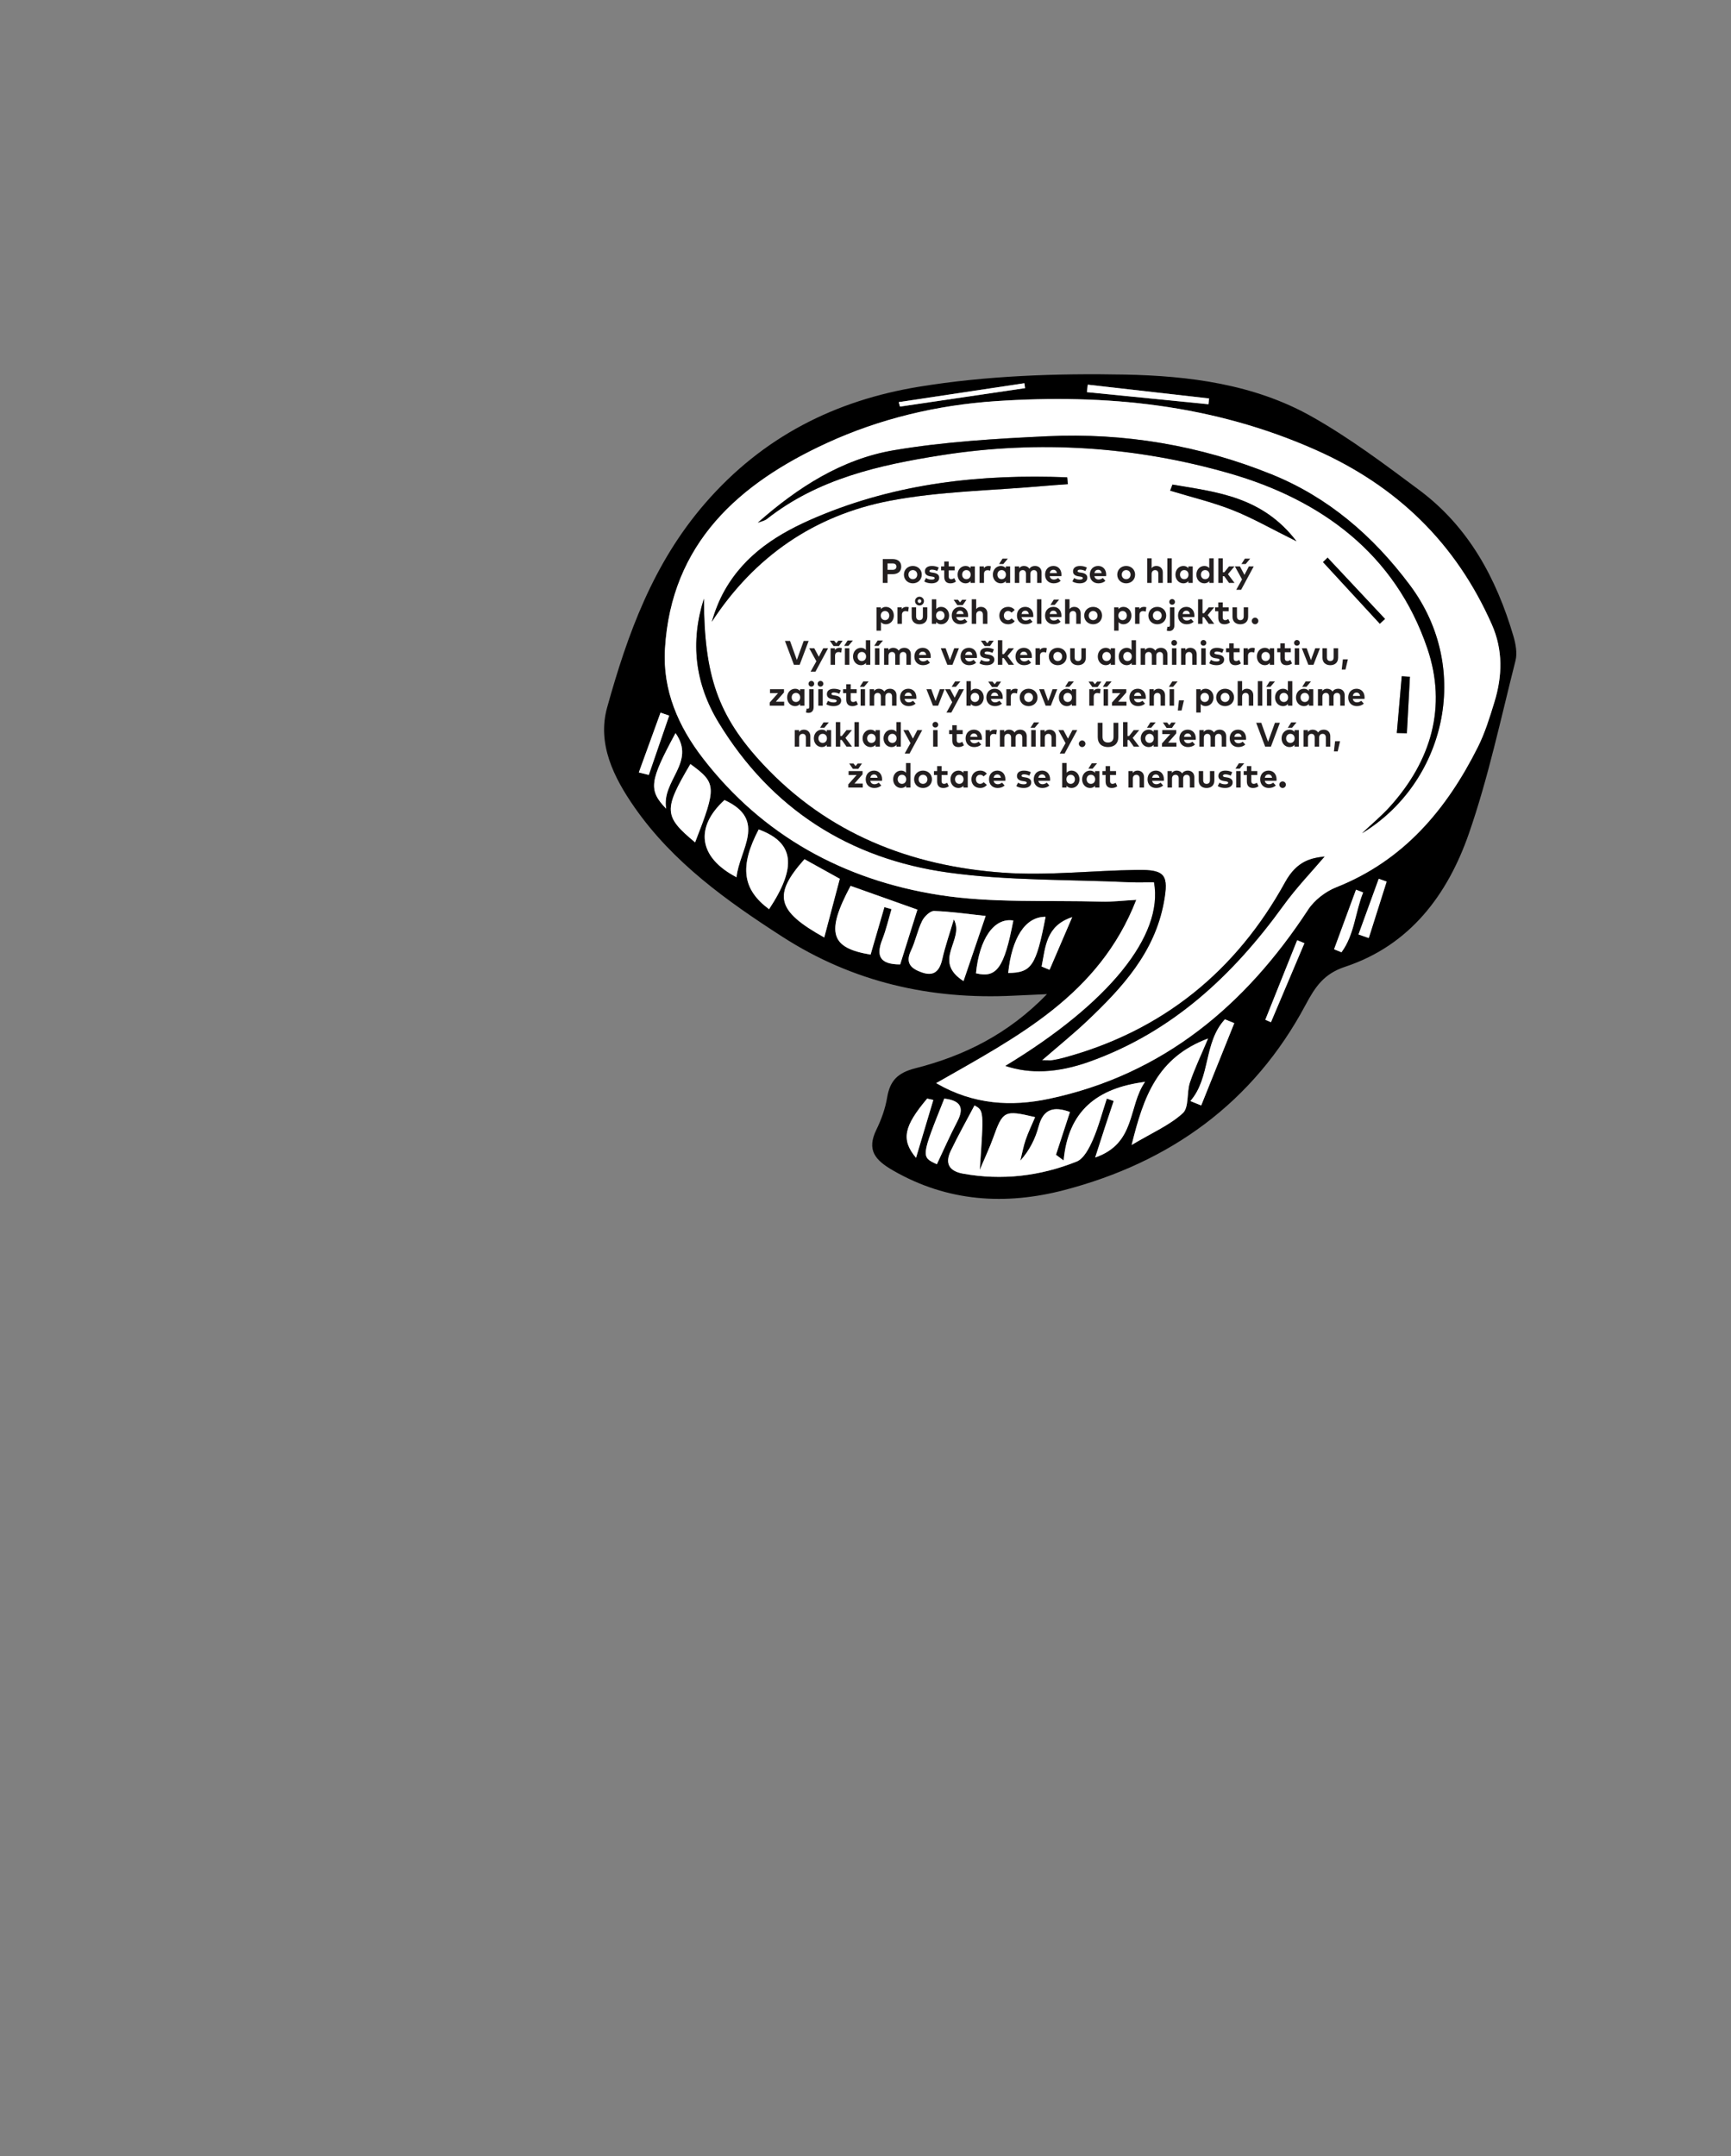<?xml version="1.0" encoding="utf-8"?>
<!-- Generator: Adobe Illustrator 16.0.0, SVG Export Plug-In . SVG Version: 6.00 Build 0)  -->
<!DOCTYPE svg PUBLIC "-//W3C//DTD SVG 1.1//EN" "http://www.w3.org/Graphics/SVG/1.1/DTD/svg11.dtd">
<svg version="1.1" id="Layer_1" xmlns="http://www.w3.org/2000/svg" xmlns:xlink="http://www.w3.org/1999/xlink" x="0px" y="0px"
	 width="265px" height="330px" viewBox="0 0 265 330" enable-background="new 0 0 265 330" xml:space="preserve">
<rect x="0" y="0" width="265" height="330" fill="#808080" stroke="none"/>
<g>
	<path fill-rule="evenodd" clip-rule="evenodd" d="M155.2,152.387c-12.738,0.644-24.648-2.073-35.432-9.021
		c-8.502-5.478-16.719-11.334-22.621-19.794c-3.207-4.598-5.754-9.735-4.197-15.307c3.129-11.225,6.997-21.993,14.983-31.22
		c8.892-10.272,20.041-15.778,32.767-17.857c10.338-1.688,21-2.059,31.5-1.857c9.808,0.19,19.783,1.458,28.565,6.395
		c5.788,3.256,11.167,7.293,16.509,11.276c7.548,5.623,11.817,13.507,14.42,22.372c0.348,1.188,0.607,2.594,0.314,3.746
		c-2.25,8.854-4.141,17.844-7.132,26.449c-3.254,9.356-9.018,17.113-18.954,20.397c-3.229,1.067-4.563,3.04-6.046,5.822
		c-7.984,14.972-20.722,24.104-36.918,28.345c-8.995,2.354-17.891,1.829-26.259-3.003c-2.719-1.569-4.058-3.104-2.529-6.237
		c0.756-1.547,1.363-3.237,1.646-4.93c0.434-2.595,1.649-3.787,4.326-4.466c7.451-1.894,14.218-5.225,20.141-11.341
		C158.125,152.254,156.664,152.312,155.2,152.387z M143.325,165.773c5.713,3.327,11.563,3.613,17.31,2.39
		c17.455-3.713,30.027-14.293,39.622-28.934c0.96-1.468,2.654-2.775,4.297-3.428c10.332-4.092,16.905-11.912,21.71-21.501
		c1.081-2.161,1.801-4.521,2.515-6.843c1.229-3.986,1.334-7.973-0.396-11.885c-5.504-12.435-14.516-21.183-26.98-26.716
		c-15.691-6.969-32.063-8.583-48.948-7.461c-9.019,0.601-17.787,2.703-25.833,6.399c-13.396,6.152-23.869,15.293-24.821,31.529
		c-0.372,6.337,2.053,11.858,5.806,16.721c9.156,11.862,21.584,18.632,36.115,20.923c8.156,1.286,16.597,0.782,24.911,1.028
		c1.589,0.047,3.184-0.156,5.324-0.274C168.276,152.319,155.749,158.679,143.325,165.773z M169.15,172.548
		c-0.42,1.273-0.825,2.554-1.489,4.612c6.289-2.174,4.998-7.836,7.635-11.577c-7.331,0.947-11.758,4.415-12.464,12.029
		c-0.391-0.291-0.782-0.582-1.173-0.873c0.712-2.18,1.428-4.36,2.142-6.547c-2.415-0.876-4.063-0.536-4.792,2.201
		c-0.5,1.867-1.365,3.643-2.808,5.255c0.267-1.065,0.458-2.159,0.815-3.194c0.401-1.176,0.952-2.299,1.45-3.475
		c-4.735-1.119-4.93-0.996-6.453,3.261c-0.489,1.363-1.118,2.679-2.021,4.812c0.627-9.053,0.627-9.08-0.805-9.861
		c-1.22,2.316-2.512,4.602-3.643,6.967c-0.912,1.898-0.244,3.086,1.885,3.47c5.983,1.078,11.813,0.381,17.394-1.848
		c1.103-0.442,1.925-2.065,2.476-3.319c0.888-2.031,1.445-4.208,2.146-6.321c0.35,0.122,0.7,0.244,1.05,0.368
		C170.046,169.854,169.593,171.2,169.15,172.548z M135.394,138.837c0.363,0.104,0.73,0.207,1.092,0.309
		c-0.464,1.551-0.824,3.139-1.413,4.642c-0.946,2.425-0.478,3.819,2.737,3.817c0.787-2.499,1.602-5.089,2.639-8.383
		c-3.463-1.23-6.854-2.437-10.231-3.637c-3.819,7.146-3.091,9.502,3.063,10.516C134.03,143.521,134.712,141.181,135.394,138.837z
		 M147.505,150.158c1.184-3.481,2.173-6.392,3.392-9.973c-2.743-0.29-5.314-0.677-7.894-0.759c-0.613-0.017-1.51,0.86-1.841,1.538
		c-0.708,1.441-1.005,3.083-1.7,4.533c-0.945,1.968,0.104,2.786,1.683,3.337c1.882,0.657,2.707-0.26,3.116-2.059
		c0.467-2.047,1.166-4.043,1.762-6.06C147.747,143.836,142.608,147.009,147.505,150.158z M173.247,175.234
		c3.17-1.89,5.82-3.024,7.829-4.861c0.972-0.889,0.57-3.151,1.086-4.694c0.715-2.138,1.71-4.182,2.779-6.73
		C177.194,161.845,175.078,167.802,173.247,175.234z M128.564,134.501c-2.03-1.126-3.717-2.062-5.407-2.999
		c-4.845,5.454-4.329,7.891,3.027,11.977C127.022,140.317,127.809,137.353,128.564,134.501z M117.735,139.155
		c4.294-6.491,3.875-10.195-1.586-12.207C113.175,132.64,113.656,136.121,117.735,139.155z M110.909,122.45
		c-4.571,4.182-3.982,8.777,1.848,11.813C113.14,130.092,117.56,125.484,110.909,122.45z M105.692,116.938
		c-4.135,7.004-4.093,7.99,0.721,11.988C109.733,120.404,109.696,119.856,105.692,116.938z M154.346,148.915
		c3.579-0.047,4.271-1.069,5.722-8.593C156.962,140.28,154.902,143.55,154.346,148.915z M149.413,148.963
		c3.166,0.776,4.322-0.817,5.717-8.073C152.173,140.398,149.925,143.702,149.413,148.963z M143.427,178.186
		c1.031-2.175,1.998-4.389,3.116-6.521c1.116-2.127,0.528-3.232-1.98-3.521C140.991,177.075,140.991,177.075,143.427,178.186z
		 M103.417,112.204c-3.963,7.33-4.206,8.7-1.432,11.57C101.233,119.442,106.601,116.709,103.417,112.204z M182.236,168.519
		c0.554,0.227,1.104,0.449,1.657,0.672c1.688-4.197,3.373-8.397,5.062-12.598c-0.479-0.194-0.954-0.388-1.431-0.581
		C184.235,159.557,185.368,164.909,182.236,168.519z M184.998,61.869c0.037-0.294,0.07-0.589,0.104-0.884
		c-6.192-0.705-12.384-1.408-18.574-2.111c-0.044,0.381-0.087,0.762-0.132,1.144C172.598,60.637,178.798,61.254,184.998,61.869z
		 M140.235,177.203c0.95-3.17,1.798-6.011,2.647-8.851c-0.313-0.071-0.627-0.143-0.942-0.212
		C138.394,172.365,137.896,174.411,140.235,177.203z M156.935,59.404c-0.04-0.251-0.076-0.501-0.113-0.751
		c-6.41,0.965-12.824,1.93-19.236,2.895c0.064,0.226,0.128,0.453,0.191,0.682C144.163,61.286,150.548,60.344,156.935,59.404z
		 M164.143,140.37c-4.041,1.32-4.081,4.575-4.681,7.558c0.404,0.167,0.81,0.334,1.215,0.503
		C161.833,145.743,162.987,143.056,164.143,140.37z M102.446,109.524c-0.441-0.151-0.881-0.302-1.324-0.452
		c-1.109,3.053-2.214,6.104-3.325,9.155c0.511,0.125,1.021,0.248,1.529,0.374C100.366,115.576,101.407,112.55,102.446,109.524z
		 M204.235,145.286c0.377,0.152,0.753,0.307,1.129,0.459c1.99-2.685,2.102-6.145,3.316-9.15c-0.364-0.141-0.723-0.285-1.087-0.428
		C206.474,139.208,205.354,142.248,204.235,145.286z M212.281,134.931c-0.401-0.144-0.805-0.289-1.207-0.432
		c-1.033,2.84-2.068,5.683-3.102,8.523c0.522,0.182,1.049,0.364,1.573,0.545C210.458,140.69,211.371,137.811,212.281,134.931z
		 M199.693,144.358c-0.37-0.152-0.739-0.303-1.106-0.457c-1.627,4.06-3.254,8.118-4.881,12.18c0.289,0.12,0.578,0.242,0.867,0.368
		C196.28,152.419,197.986,148.391,199.693,144.358z"/>
	<path fill-rule="evenodd" clip-rule="evenodd" fill="#FFFFFF" d="M168.631,137.997c-8.314-0.246-16.755,0.258-24.911-1.028
		c-14.531-2.291-26.959-9.061-36.115-20.923c-3.753-4.862-6.178-10.384-5.806-16.721c0.952-16.236,11.425-25.377,24.821-31.529
		c8.046-3.696,16.814-5.799,25.833-6.399c16.886-1.122,33.257,0.492,48.948,7.461c12.465,5.533,21.477,14.281,26.98,26.716
		c1.73,3.912,1.626,7.898,0.396,11.885c-0.714,2.321-1.434,4.682-2.515,6.843c-4.805,9.589-11.378,17.409-21.71,21.501
		c-1.643,0.652-3.337,1.96-4.297,3.428c-9.595,14.641-22.167,25.221-39.622,28.934c-5.747,1.224-11.597,0.938-17.31-2.39
		c12.424-7.095,24.951-13.454,30.63-28.051C171.814,137.841,170.22,138.044,168.631,137.997z M110.016,110.585
		c8.061,13.247,20.044,20.864,35.155,22.961c9.138,1.265,18.48,1.047,27.73,1.477c1.264,0.059,2.53,0.009,3.768,0.009
		c1.486,8.179-6.965,18.559-22.748,28.106c3.717,1.249,7.938,1.117,12.927-0.672c12.604-4.52,21.89-13.172,29.593-23.826
		c2.007-2.777,4.408-5.269,6.338-7.545c-1.98,0.225-4.206,0.601-6.035,3.922c-7.484,13.589-18.738,22.775-33.886,26.873
		c-0.558,0.15-1.12,0.278-1.69,0.369c-0.334,0.054-0.684,0.01-1.642,0.01c2.581-2.242,4.854-4.073,6.966-6.078
		c5.345-5.069,10.271-10.441,11.68-18.073c0.781-4.214,0.215-5.034-4.053-4.976c-6.843,0.089-13.723,0.908-20.518,0.427
		c-14.186-1.008-26.859-5.961-36.788-16.592c-6.949-7.442-9.006-13.602-9.053-25.347
		C105.651,98.263,106.381,104.609,110.016,110.585z M215.843,89.558c-5.67-7.586-12.56-13.472-21.153-16.949
		c-10.948-4.429-22.538-6.403-34.386-5.84c-7.851,0.373-15.756,0.833-23.482,2.146c-7.953,1.35-14.718,5.702-20.811,11.083
		c0.469-0.186,1.015-0.273,1.397-0.574c7.859-6.17,17.201-8.256,26.761-9.758c14.894-2.338,29.733-1.334,44.059,2.785
		c14.017,4.032,25.37,12.291,30.289,26.802c3.026,8.929,0.591,17.189-5.723,24.196c-1.317,1.461-2.851,2.728-4.282,4.082
		C221.069,119.935,225.546,102.532,215.843,89.558z M125.018,79.141c-5.834,2.463-10.929,5.623-14.106,11.269
		c-0.83,1.477-1.447,3.068-1.947,4.759c6.527-9.997,15.703-16.294,27.196-18.513c7.672-1.478,15.614-1.559,23.438-2.261
		c1.289-0.114,2.584-0.194,3.877-0.29c-0.034-0.35-0.069-0.7-0.104-1.05C150.198,72.536,137.354,73.931,125.018,79.141z
		 M179.493,74.167c-0.119,0.309-0.236,0.62-0.355,0.93c3.195,0.975,6.47,1.751,9.564,2.975c3.066,1.215,5.956,2.88,9.777,4.772
		C193.244,75.982,186.268,75.315,179.493,74.167z M203.24,85.347c-0.232,0.228-0.47,0.454-0.701,0.681
		c2.898,3.146,5.798,6.292,8.696,9.436c0.266-0.244,0.532-0.488,0.799-0.735C209.104,91.601,206.172,88.474,203.24,85.347z
		 M215.845,103.579c-0.416-0.027-0.831-0.055-1.249-0.083c-0.25,2.897-0.505,5.796-0.756,8.692c0.514,0.012,1.026,0.025,1.54,0.036
		C215.534,109.343,215.689,106.461,215.845,103.579z"/>
	<path fill-rule="evenodd" clip-rule="evenodd" fill="#FFFFFF" d="M170.496,168.507c-0.45,1.347-0.903,2.693-1.346,4.041
		c-0.42,1.273-0.825,2.554-1.489,4.612c6.289-2.174,4.998-7.836,7.635-11.577c-7.331,0.947-11.758,4.415-12.464,12.029
		c-0.391-0.291-0.782-0.582-1.173-0.873c0.712-2.18,1.428-4.36,2.142-6.547c-2.415-0.876-4.063-0.536-4.792,2.201
		c-0.5,1.867-1.365,3.643-2.808,5.255c0.267-1.065,0.458-2.159,0.815-3.194c0.401-1.176,0.952-2.299,1.45-3.475
		c-4.735-1.119-4.93-0.996-6.453,3.261c-0.489,1.363-1.118,2.679-2.021,4.812c0.627-9.053,0.627-9.08-0.805-9.861
		c-1.22,2.316-2.512,4.602-3.643,6.967c-0.912,1.898-0.244,3.086,1.885,3.47c5.983,1.078,11.813,0.381,17.394-1.848
		c1.103-0.442,1.925-2.065,2.476-3.319c0.888-2.031,1.445-4.208,2.146-6.321C169.796,168.261,170.146,168.383,170.496,168.507z"/>
	<path fill-rule="evenodd" clip-rule="evenodd" fill="#FFFFFF" d="M133.28,146.101c0.75-2.58,1.432-4.92,2.113-7.264
		c0.363,0.104,0.73,0.207,1.092,0.309c-0.464,1.551-0.824,3.139-1.413,4.642c-0.946,2.425-0.478,3.819,2.737,3.817
		c0.787-2.499,1.602-5.089,2.639-8.383c-3.463-1.23-6.854-2.437-10.231-3.637C126.397,142.731,127.126,145.087,133.28,146.101z"/>
	<path fill-rule="evenodd" clip-rule="evenodd" fill="#FFFFFF" d="M146.022,140.717c1.725,3.119-3.414,6.292,1.482,9.441
		c1.184-3.481,2.173-6.392,3.392-9.973c-2.743-0.29-5.314-0.677-7.894-0.759c-0.613-0.017-1.51,0.86-1.841,1.538
		c-0.708,1.441-1.005,3.083-1.7,4.533c-0.945,1.968,0.104,2.786,1.683,3.337c1.882,0.657,2.707-0.26,3.116-2.059
		C144.728,144.729,145.427,142.733,146.022,140.717z"/>
	<path fill-rule="evenodd" clip-rule="evenodd" fill="#FFFFFF" d="M184.941,158.948c-7.747,2.896-9.863,8.854-11.694,16.286
		c3.17-1.89,5.82-3.024,7.829-4.861c0.972-0.889,0.57-3.151,1.086-4.694C182.877,163.541,183.872,161.497,184.941,158.948z"/>
	<path fill-rule="evenodd" clip-rule="evenodd" fill="#FFFFFF" d="M126.185,143.479c0.838-3.161,1.624-6.126,2.38-8.978
		c-2.03-1.126-3.717-2.062-5.407-2.999C118.313,136.956,118.828,139.393,126.185,143.479z"/>
	<path fill-rule="evenodd" clip-rule="evenodd" fill="#FFFFFF" d="M116.149,126.948c-2.975,5.691-2.493,9.173,1.586,12.207
		C122.029,132.664,121.61,128.96,116.149,126.948z"/>
	<path fill-rule="evenodd" clip-rule="evenodd" fill="#FFFFFF" d="M112.757,134.263c0.383-4.171,4.803-8.778-1.848-11.813
		C106.338,126.632,106.927,131.228,112.757,134.263z"/>
	<path fill-rule="evenodd" clip-rule="evenodd" fill="#FFFFFF" d="M106.413,128.927c3.32-8.522,3.283-9.07-0.721-11.988
		C101.558,123.942,101.6,124.929,106.413,128.927z"/>
	<path fill-rule="evenodd" clip-rule="evenodd" fill="#FFFFFF" d="M160.067,140.322c-3.105-0.042-5.165,3.228-5.722,8.593
		C157.925,148.868,158.617,147.846,160.067,140.322z"/>
	<path fill-rule="evenodd" clip-rule="evenodd" fill="#FFFFFF" d="M155.13,140.89c-2.957-0.491-5.205,2.813-5.717,8.073
		C152.579,149.739,153.735,148.146,155.13,140.89z"/>
	<path fill-rule="evenodd" clip-rule="evenodd" fill="#FFFFFF" d="M144.563,168.144c-3.571,8.932-3.571,8.932-1.136,10.042
		c1.031-2.175,1.998-4.389,3.116-6.521C147.659,169.538,147.071,168.433,144.563,168.144z"/>
	<path fill-rule="evenodd" clip-rule="evenodd" fill="#FFFFFF" d="M101.985,123.774c-0.752-4.332,4.615-7.065,1.432-11.57
		C99.454,119.534,99.211,120.904,101.985,123.774z"/>
	<path fill-rule="evenodd" clip-rule="evenodd" fill="#FFFFFF" d="M187.524,156.012c-3.289,3.545-2.156,8.897-5.288,12.507
		c0.554,0.227,1.104,0.449,1.657,0.672c1.688-4.197,3.373-8.397,5.062-12.598C188.477,156.398,188.001,156.205,187.524,156.012z"/>
	<path fill-rule="evenodd" clip-rule="evenodd" fill="#FFFFFF" d="M166.396,60.018c6.202,0.619,12.402,1.236,18.603,1.852
		c0.037-0.294,0.07-0.589,0.104-0.884c-6.192-0.705-12.384-1.408-18.574-2.111C166.483,59.255,166.44,59.636,166.396,60.018z"/>
	<path fill-rule="evenodd" clip-rule="evenodd" fill="#FFFFFF" d="M141.94,168.141c-3.547,4.225-4.045,6.271-1.705,9.063
		c0.95-3.17,1.798-6.011,2.647-8.851C142.569,168.281,142.256,168.21,141.94,168.141z"/>
	<path fill-rule="evenodd" clip-rule="evenodd" fill="#FFFFFF" d="M137.776,62.229c6.387-0.943,12.771-1.886,19.158-2.825
		c-0.04-0.251-0.076-0.501-0.113-0.751c-6.41,0.965-12.824,1.93-19.236,2.895C137.649,61.773,137.713,62.001,137.776,62.229z"/>
	<path fill-rule="evenodd" clip-rule="evenodd" fill="#FFFFFF" d="M160.677,148.431c1.156-2.688,2.311-5.375,3.466-8.061
		c-4.041,1.32-4.081,4.575-4.681,7.558C159.866,148.095,160.271,148.262,160.677,148.431z"/>
	<path fill-rule="evenodd" clip-rule="evenodd" fill="#FFFFFF" d="M99.326,118.602c1.04-3.025,2.081-6.052,3.12-9.077
		c-0.441-0.151-0.881-0.302-1.324-0.452c-1.109,3.053-2.214,6.104-3.325,9.155C98.308,118.353,98.817,118.476,99.326,118.602z"/>
	<path fill-rule="evenodd" clip-rule="evenodd" fill="#FFFFFF" d="M207.594,136.167c-1.12,3.041-2.239,6.081-3.358,9.119
		c0.377,0.152,0.753,0.307,1.129,0.459c1.99-2.685,2.102-6.145,3.316-9.15C208.316,136.454,207.958,136.31,207.594,136.167z"/>
	<path fill-rule="evenodd" clip-rule="evenodd" fill="#FFFFFF" d="M209.546,143.567c0.912-2.877,1.825-5.757,2.735-8.637
		c-0.401-0.144-0.805-0.289-1.207-0.432c-1.033,2.84-2.068,5.683-3.102,8.523C208.495,143.204,209.021,143.387,209.546,143.567z"/>
	<path fill-rule="evenodd" clip-rule="evenodd" fill="#FFFFFF" d="M194.573,156.449c1.707-4.03,3.413-8.059,5.12-12.091
		c-0.37-0.152-0.739-0.303-1.106-0.457c-1.627,4.06-3.254,8.118-4.881,12.18C193.995,156.201,194.284,156.323,194.573,156.449z"/>
	<path fill-rule="evenodd" clip-rule="evenodd" d="M107.76,91.63c-2.108,6.633-1.379,12.979,2.256,18.955
		c8.061,13.247,20.044,20.864,35.155,22.961c9.138,1.265,18.48,1.047,27.73,1.477c1.264,0.059,2.53,0.009,3.768,0.009
		c1.486,8.179-6.965,18.559-22.748,28.106c3.717,1.249,7.938,1.117,12.927-0.672c12.604-4.52,21.89-13.172,29.593-23.826
		c2.007-2.777,4.408-5.269,6.338-7.545c-1.98,0.225-4.206,0.601-6.035,3.922c-7.484,13.589-18.738,22.775-33.886,26.873
		c-0.558,0.15-1.12,0.278-1.69,0.369c-0.334,0.054-0.684,0.01-1.642,0.01c2.581-2.242,4.854-4.073,6.966-6.078
		c5.345-5.069,10.271-10.441,11.68-18.073c0.781-4.214,0.215-5.034-4.053-4.976c-6.843,0.089-13.723,0.908-20.518,0.427
		c-14.186-1.008-26.859-5.961-36.788-16.592C109.863,109.534,107.807,103.375,107.76,91.63z"/>
	<path fill-rule="evenodd" clip-rule="evenodd" d="M208.512,127.53c12.558-7.596,17.034-24.998,7.331-37.973
		c-5.67-7.586-12.56-13.472-21.153-16.949c-10.948-4.429-22.538-6.403-34.386-5.84c-7.851,0.373-15.756,0.833-23.482,2.146
		c-7.953,1.35-14.718,5.702-20.811,11.083c0.469-0.186,1.015-0.273,1.397-0.574c7.859-6.17,17.201-8.256,26.761-9.758
		c14.894-2.338,29.733-1.334,44.059,2.785c14.017,4.032,25.37,12.291,30.289,26.802c3.026,8.929,0.591,17.189-5.723,24.196
		C211.477,124.909,209.943,126.176,208.512,127.53z"/>
	<path fill-rule="evenodd" clip-rule="evenodd" d="M163.372,73.055c-13.174-0.519-26.019,0.876-38.354,6.086
		c-5.834,2.463-10.929,5.623-14.106,11.269c-0.83,1.477-1.447,3.068-1.947,4.759c6.527-9.997,15.703-16.294,27.196-18.513
		c7.672-1.478,15.614-1.559,23.438-2.261c1.289-0.114,2.584-0.194,3.877-0.29C163.441,73.755,163.406,73.404,163.372,73.055z"/>
	<path fill-rule="evenodd" clip-rule="evenodd" d="M198.479,82.844c-5.235-6.861-12.212-7.528-18.986-8.677
		c-0.119,0.309-0.236,0.62-0.355,0.93c3.195,0.975,6.47,1.751,9.564,2.975C191.769,79.286,194.658,80.951,198.479,82.844z"/>
	<path fill-rule="evenodd" clip-rule="evenodd" d="M212.034,94.728c-2.93-3.127-5.862-6.254-8.794-9.381
		c-0.232,0.228-0.47,0.454-0.701,0.681c2.898,3.146,5.798,6.292,8.696,9.436C211.501,95.219,211.768,94.975,212.034,94.728z"/>
	<path fill-rule="evenodd" clip-rule="evenodd" d="M215.38,112.225c0.154-2.882,0.31-5.764,0.465-8.646
		c-0.416-0.027-0.831-0.055-1.249-0.083c-0.25,2.897-0.505,5.796-0.756,8.692C214.354,112.2,214.866,112.214,215.38,112.225z"/>
</g>
<g>
	<g>
		<path fill="#231F20" d="M135.875,87.879v1.336h-0.728v-3.653h1.489c0.872,0,1.336,0.454,1.336,1.161
			c0,0.702-0.464,1.156-1.33,1.156H135.875z M135.875,86.232v0.981h0.749c0.396,0,0.603-0.162,0.603-0.491
			c0-0.326-0.206-0.49-0.603-0.49H135.875z"/>
		<path fill="#231F20" d="M141.116,87.949c0,0.762-0.582,1.331-1.37,1.331c-0.785,0-1.364-0.569-1.364-1.331
			s0.579-1.331,1.364-1.331C140.534,86.618,141.116,87.188,141.116,87.949z M139.075,87.949c0,0.41,0.287,0.697,0.671,0.697
			s0.673-0.287,0.673-0.697c0-0.409-0.289-0.696-0.673-0.696S139.075,87.54,139.075,87.949z"/>
		<path fill="#231F20" d="M143.486,87.391c-0.201-0.099-0.521-0.203-0.807-0.206c-0.258,0-0.389,0.092-0.389,0.229
			c0,0.146,0.183,0.183,0.412,0.217l0.225,0.034c0.548,0.083,0.854,0.329,0.854,0.757c0,0.521-0.428,0.858-1.161,0.858
			c-0.345,0-0.796-0.065-1.125-0.298l0.27-0.517c0.216,0.144,0.479,0.248,0.86,0.248c0.316,0,0.468-0.089,0.468-0.237
			c0-0.123-0.128-0.19-0.421-0.232l-0.206-0.028c-0.584-0.081-0.874-0.337-0.874-0.768c0-0.52,0.402-0.827,1.067-0.827
			c0.404,0,0.72,0.076,1.057,0.24L143.486,87.391z"/>
		<path fill="#231F20" d="M146.153,87.292h-0.915v0.924c0,0.315,0.167,0.431,0.378,0.431c0.162,0,0.337-0.081,0.475-0.165
			l0.251,0.532c-0.222,0.151-0.478,0.267-0.838,0.267c-0.626,0-0.947-0.355-0.947-1.01v-0.979h-0.487v-0.605h0.487v-0.752h0.682
			v0.752h0.915V87.292z"/>
		<path fill="#231F20" d="M149.244,89.215h-0.665v-0.279c-0.165,0.204-0.41,0.345-0.757,0.345c-0.697,0-1.224-0.571-1.224-1.331
			c0-0.759,0.526-1.331,1.224-1.331c0.347,0,0.59,0.142,0.757,0.348v-0.279h0.665V89.215z M147.295,87.949
			c0,0.387,0.253,0.697,0.652,0.697c0.389,0,0.652-0.298,0.652-0.697s-0.264-0.696-0.652-0.696
			C147.548,87.253,147.295,87.563,147.295,87.949z"/>
		<path fill="#231F20" d="M151.688,86.674l-0.102,0.676c-0.112-0.05-0.274-0.081-0.413-0.081c-0.315,0-0.532,0.192-0.532,0.568
			v1.378h-0.681v-2.528h0.66v0.276c0.159-0.237,0.401-0.345,0.712-0.345C151.479,86.618,151.594,86.64,151.688,86.674z"/>
		<path fill="#231F20" d="M154.642,89.215h-0.665v-0.279c-0.165,0.204-0.41,0.345-0.757,0.345c-0.697,0-1.224-0.571-1.224-1.331
			c0-0.759,0.526-1.331,1.224-1.331c0.347,0,0.59,0.142,0.757,0.348v-0.279h0.665V89.215z M152.692,87.949
			c0,0.387,0.253,0.697,0.652,0.697c0.389,0,0.652-0.298,0.652-0.697s-0.264-0.696-0.652-0.696
			C152.945,87.253,152.692,87.563,152.692,87.949z M152.951,86.324l0.524-0.822h0.813l-0.688,0.822H152.951z"/>
		<path fill="#231F20" d="M159.454,87.604v1.61h-0.679v-1.391c0-0.365-0.186-0.566-0.493-0.566c-0.292,0-0.535,0.19-0.535,0.571
			v1.386h-0.681v-1.391c0-0.365-0.183-0.566-0.493-0.566c-0.292,0-0.535,0.19-0.535,0.571v1.386h-0.681v-2.528h0.663v0.298
			c0.18-0.27,0.456-0.366,0.743-0.366c0.365,0,0.666,0.165,0.835,0.434c0.196-0.321,0.527-0.434,0.858-0.434
			C159.052,86.618,159.454,87.018,159.454,87.604z"/>
		<path fill="#231F20" d="M162.501,87.946c0,0.079-0.005,0.173-0.013,0.23h-1.793c0.073,0.365,0.329,0.524,0.65,0.524
			c0.219,0,0.456-0.089,0.639-0.243l0.399,0.438c-0.287,0.264-0.652,0.384-1.077,0.384c-0.775,0-1.313-0.527-1.313-1.323
			s0.521-1.339,1.278-1.339C162,86.618,162.499,87.159,162.501,87.946z M160.698,87.712h1.119c-0.063-0.323-0.258-0.506-0.55-0.506
			C160.946,87.206,160.759,87.398,160.698,87.712z"/>
		<path fill="#231F20" d="M166.164,87.391c-0.201-0.099-0.521-0.203-0.807-0.206c-0.258,0-0.389,0.092-0.389,0.229
			c0,0.146,0.183,0.183,0.412,0.217l0.225,0.034c0.548,0.083,0.854,0.329,0.854,0.757c0,0.521-0.428,0.858-1.161,0.858
			c-0.345,0-0.796-0.065-1.125-0.298l0.27-0.517c0.216,0.144,0.479,0.248,0.86,0.248c0.316,0,0.468-0.089,0.468-0.237
			c0-0.123-0.128-0.19-0.421-0.232l-0.206-0.028c-0.584-0.081-0.874-0.337-0.874-0.768c0-0.52,0.402-0.827,1.067-0.827
			c0.404,0,0.72,0.076,1.057,0.24L166.164,87.391z"/>
		<path fill="#231F20" d="M169.348,87.946c0,0.079-0.005,0.173-0.013,0.23h-1.793c0.073,0.365,0.329,0.524,0.65,0.524
			c0.219,0,0.456-0.089,0.639-0.243l0.399,0.438c-0.287,0.264-0.652,0.384-1.077,0.384c-0.775,0-1.313-0.527-1.313-1.323
			s0.521-1.339,1.278-1.339C168.847,86.618,169.346,87.159,169.348,87.946z M167.545,87.712h1.119
			c-0.063-0.323-0.258-0.506-0.55-0.506C167.793,87.206,167.605,87.398,167.545,87.712z"/>
		<path fill="#231F20" d="M173.775,87.949c0,0.762-0.582,1.331-1.37,1.331c-0.785,0-1.364-0.569-1.364-1.331
			s0.579-1.331,1.364-1.331C173.193,86.618,173.775,87.188,173.775,87.949z M171.734,87.949c0,0.41,0.287,0.697,0.671,0.697
			s0.673-0.287,0.673-0.697c0-0.409-0.289-0.696-0.673-0.696S171.734,87.54,171.734,87.949z"/>
		<path fill="#231F20" d="M176.305,86.958c0.181-0.251,0.449-0.34,0.726-0.34c0.574,0,0.983,0.399,0.983,0.986v1.61h-0.681v-1.391
			c0-0.365-0.183-0.566-0.493-0.566c-0.292,0-0.535,0.19-0.535,0.571v1.386h-0.681v-3.76h0.681V86.958z"/>
		<path fill="#231F20" d="M179.39,89.215h-0.681v-3.758h0.681V89.215z"/>
		<path fill="#231F20" d="M182.595,89.215h-0.665v-0.279c-0.165,0.204-0.41,0.345-0.757,0.345c-0.697,0-1.224-0.571-1.224-1.331
			c0-0.759,0.526-1.331,1.224-1.331c0.347,0,0.59,0.142,0.757,0.348v-0.279h0.665V89.215z M180.646,87.949
			c0,0.387,0.253,0.697,0.652,0.697c0.389,0,0.652-0.298,0.652-0.697s-0.264-0.696-0.652-0.696
			C180.898,87.253,180.646,87.563,180.646,87.949z"/>
		<path fill="#231F20" d="M185.121,86.95v-1.493h0.679v3.758h-0.665v-0.279c-0.165,0.204-0.41,0.345-0.757,0.345
			c-0.697,0-1.224-0.571-1.224-1.331c0-0.759,0.526-1.331,1.224-1.331C184.717,86.618,184.957,86.752,185.121,86.95z
			 M183.851,87.949c0,0.387,0.253,0.697,0.652,0.697c0.389,0,0.652-0.298,0.652-0.697s-0.264-0.696-0.652-0.696
			C184.104,87.253,183.851,87.563,183.851,87.949z"/>
		<path fill="#231F20" d="M187.196,87.587h0.24l0.713-0.9h0.835l-0.997,1.189l1.005,1.339h-0.838l-0.728-1.022h-0.23v1.022h-0.681
			v-3.758h0.681V87.587z"/>
		<path fill="#231F20" d="M190.003,90.269h-0.746l0.885-1.591l-1.091-1.991h0.772l0.693,1.3l0.674-1.3h0.746L190.003,90.269z
			 M190.053,86.324l0.524-0.822h0.813l-0.688,0.822H190.053z"/>
		<path fill="#231F20" d="M136.839,94.214c0,0.76-0.526,1.331-1.224,1.331c-0.339,0-0.579-0.133-0.743-0.329v1.308h-0.679v-3.572
			h0.665v0.279c0.165-0.206,0.407-0.348,0.755-0.348C136.313,92.883,136.839,93.455,136.839,94.214z M134.838,94.214
			c0,0.399,0.264,0.697,0.649,0.697c0.402,0,0.652-0.311,0.652-0.697c0-0.386-0.25-0.696-0.652-0.696
			C135.102,93.518,134.838,93.814,134.838,94.214z"/>
		<path fill="#231F20" d="M139.124,92.938l-0.102,0.676c-0.112-0.05-0.274-0.081-0.413-0.081c-0.315,0-0.532,0.193-0.532,0.568
			v1.378h-0.681v-2.528h0.66v0.276c0.159-0.237,0.402-0.345,0.712-0.345C138.915,92.883,139.03,92.904,139.124,92.938z"/>
		<path fill="#231F20" d="M141.961,94.402c0,0.798-0.563,1.143-1.195,1.143c-0.634,0-1.197-0.345-1.197-1.143v-1.451h0.681v1.391
			c0,0.404,0.222,0.569,0.517,0.569c0.292,0,0.517-0.165,0.517-0.569v-1.391h0.679V94.402z M140.082,91.999
			c0-0.368,0.308-0.671,0.681-0.671c0.379,0,0.687,0.303,0.687,0.671c0,0.373-0.308,0.673-0.687,0.673
			C140.39,92.672,140.082,92.372,140.082,91.999z M141.042,91.999c0-0.157-0.128-0.282-0.279-0.282
			c-0.146,0-0.273,0.125-0.273,0.282c0,0.161,0.128,0.284,0.273,0.284C140.914,92.283,141.042,92.16,141.042,91.999z"/>
		<path fill="#231F20" d="M145.302,94.214c0,0.76-0.526,1.331-1.224,1.331c-0.35,0-0.592-0.141-0.757-0.345v0.279h-0.665v-3.757
			h0.679v1.492c0.164-0.198,0.401-0.332,0.741-0.332C144.775,92.883,145.302,93.455,145.302,94.214z M143.301,94.214
			c0,0.399,0.264,0.697,0.649,0.697c0.402,0,0.652-0.311,0.652-0.697c0-0.386-0.25-0.696-0.652-0.696
			C143.564,93.518,143.301,93.814,143.301,94.214z"/>
		<path fill="#231F20" d="M148.21,94.211c0,0.079-0.005,0.173-0.013,0.23h-1.793c0.073,0.365,0.329,0.524,0.65,0.524
			c0.219,0,0.456-0.089,0.639-0.243l0.399,0.438c-0.287,0.264-0.652,0.384-1.077,0.384c-0.775,0-1.313-0.527-1.313-1.323
			s0.521-1.339,1.278-1.339C147.709,92.883,148.208,93.424,148.21,94.211z M146.655,91.793l0.318,0.398l0.321-0.398h0.66
			l-0.569,0.821h-0.822l-0.568-0.821H146.655z M146.407,93.977h1.119c-0.063-0.323-0.258-0.506-0.55-0.506
			C146.655,93.471,146.468,93.663,146.407,93.977z"/>
		<path fill="#231F20" d="M149.448,93.223c0.181-0.251,0.449-0.34,0.726-0.34c0.574,0,0.983,0.399,0.983,0.986v1.61h-0.681v-1.391
			c0-0.365-0.183-0.566-0.493-0.566c-0.292,0-0.535,0.19-0.535,0.571v1.386h-0.681v-3.76h0.681V93.223z"/>
		<path fill="#231F20" d="M155.347,93.36l-0.49,0.41c-0.154-0.164-0.318-0.253-0.54-0.253c-0.353,0-0.635,0.276-0.635,0.696
			c0,0.423,0.279,0.697,0.632,0.697c0.219,0,0.407-0.1,0.551-0.256l0.485,0.415c-0.237,0.305-0.593,0.475-1.016,0.475
			c-0.806,0-1.346-0.563-1.346-1.331c0-0.765,0.54-1.331,1.346-1.331C154.757,92.883,155.114,93.056,155.347,93.36z"/>
		<path fill="#231F20" d="M158.191,94.211c0,0.079-0.005,0.173-0.013,0.23h-1.793c0.073,0.365,0.329,0.524,0.65,0.524
			c0.219,0,0.456-0.089,0.639-0.243l0.399,0.438c-0.287,0.264-0.652,0.384-1.077,0.384c-0.775,0-1.313-0.527-1.313-1.323
			s0.521-1.339,1.278-1.339C157.69,92.883,158.189,93.424,158.191,94.211z M156.389,93.977h1.119
			c-0.063-0.323-0.258-0.506-0.55-0.506C156.637,93.471,156.449,93.663,156.389,93.977z"/>
		<path fill="#231F20" d="M159.43,95.479h-0.681v-3.757h0.681V95.479z"/>
		<path fill="#231F20" d="M162.496,94.211c0,0.079-0.005,0.173-0.013,0.23h-1.793c0.073,0.365,0.329,0.524,0.65,0.524
			c0.219,0,0.456-0.089,0.639-0.243l0.399,0.438c-0.287,0.264-0.652,0.384-1.077,0.384c-0.775,0-1.313-0.527-1.313-1.323
			s0.521-1.339,1.278-1.339C161.995,92.883,162.494,93.424,162.496,94.211z M160.693,93.977h1.119
			c-0.063-0.323-0.258-0.506-0.55-0.506C160.941,93.471,160.754,93.663,160.693,93.977z M160.806,92.589l0.524-0.822h0.814
			l-0.689,0.822H160.806z"/>
		<path fill="#231F20" d="M163.734,93.223c0.181-0.251,0.449-0.34,0.726-0.34c0.574,0,0.983,0.399,0.983,0.986v1.61h-0.681v-1.391
			c0-0.365-0.183-0.566-0.493-0.566c-0.292,0-0.535,0.19-0.535,0.571v1.386h-0.681v-3.76h0.681V93.223z"/>
		<path fill="#231F20" d="M168.717,94.214c0,0.762-0.582,1.331-1.37,1.331c-0.785,0-1.364-0.569-1.364-1.331
			s0.579-1.331,1.364-1.331C168.135,92.883,168.717,93.452,168.717,94.214z M166.676,94.214c0,0.41,0.287,0.697,0.671,0.697
			s0.673-0.287,0.673-0.697c0-0.409-0.289-0.696-0.673-0.696S166.676,93.805,166.676,94.214z"/>
		<path fill="#231F20" d="M173.211,94.214c0,0.76-0.526,1.331-1.224,1.331c-0.339,0-0.579-0.133-0.743-0.329v1.308h-0.679v-3.572
			h0.665v0.279c0.165-0.206,0.407-0.348,0.755-0.348C172.685,92.883,173.211,93.455,173.211,94.214z M171.21,94.214
			c0,0.399,0.264,0.697,0.649,0.697c0.402,0,0.652-0.311,0.652-0.697c0-0.386-0.25-0.696-0.652-0.696
			C171.474,93.518,171.21,93.814,171.21,94.214z"/>
		<path fill="#231F20" d="M175.496,92.938l-0.102,0.676c-0.112-0.05-0.274-0.081-0.413-0.081c-0.315,0-0.532,0.193-0.532,0.568
			v1.378h-0.681v-2.528h0.66v0.276c0.159-0.237,0.401-0.345,0.712-0.345C175.287,92.883,175.402,92.904,175.496,92.938z"/>
		<path fill="#231F20" d="M178.539,94.214c0,0.762-0.582,1.331-1.37,1.331c-0.785,0-1.364-0.569-1.364-1.331
			s0.579-1.331,1.364-1.331C177.957,92.883,178.539,93.452,178.539,94.214z M176.498,94.214c0,0.41,0.287,0.697,0.671,0.697
			s0.673-0.287,0.673-0.697c0-0.409-0.289-0.696-0.673-0.696S176.498,93.805,176.498,94.214z"/>
		<path fill="#231F20" d="M179.787,95.72c0,0.553-0.318,0.858-0.785,0.858c-0.123,0-0.287-0.026-0.384-0.068l0.102-0.597
			c0.058,0.021,0.118,0.031,0.183,0.031c0.115,0,0.204-0.071,0.204-0.264v-2.729h0.681V95.72z M179.876,92.124
			c0,0.245-0.19,0.433-0.436,0.433s-0.434-0.188-0.434-0.433s0.188-0.438,0.434-0.438S179.876,91.879,179.876,92.124z"/>
		<path fill="#231F20" d="M182.854,94.211c0,0.079-0.005,0.173-0.013,0.23h-1.793c0.073,0.365,0.329,0.524,0.65,0.524
			c0.219,0,0.456-0.089,0.639-0.243l0.399,0.438c-0.287,0.264-0.652,0.384-1.077,0.384c-0.775,0-1.313-0.527-1.313-1.323
			s0.521-1.339,1.278-1.339C182.353,92.883,182.852,93.424,182.854,94.211z M181.051,93.977h1.119
			c-0.063-0.323-0.258-0.506-0.55-0.506C181.299,93.471,181.111,93.663,181.051,93.977z"/>
		<path fill="#231F20" d="M184.092,93.852h0.24l0.713-0.9h0.835l-0.997,1.189l1.005,1.339h-0.838l-0.728-1.022h-0.23v1.022h-0.681
			v-3.757h0.681V93.852z"/>
		<path fill="#231F20" d="M188.104,93.557h-0.915v0.924c0,0.315,0.167,0.431,0.378,0.431c0.162,0,0.337-0.081,0.475-0.165
			l0.251,0.532c-0.222,0.151-0.478,0.267-0.838,0.267c-0.626,0-0.947-0.355-0.947-1.01v-0.979h-0.487v-0.605h0.487v-0.752h0.682
			v0.752h0.915V93.557z"/>
		<path fill="#231F20" d="M191.077,94.402c0,0.798-0.563,1.143-1.195,1.143c-0.634,0-1.197-0.345-1.197-1.143v-1.451h0.681v1.391
			c0,0.404,0.222,0.569,0.517,0.569c0.292,0,0.517-0.165,0.517-0.569v-1.391h0.679V94.402z"/>
		<path fill="#231F20" d="M192.644,95.036c0,0.273-0.234,0.509-0.503,0.509c-0.271,0-0.509-0.235-0.509-0.509
			c0-0.271,0.237-0.504,0.509-0.504C192.409,94.532,192.644,94.765,192.644,95.036z"/>
		<path fill="#231F20" d="M122.425,101.744h-0.884l-1.373-3.653h0.775l1.046,2.915l1.052-2.915h0.757L122.425,101.744z"/>
		<path fill="#231F20" d="M124.84,102.798h-0.746l0.885-1.591l-1.091-1.991h0.772l0.693,1.3l0.674-1.3h0.746L124.84,102.798z"/>
		<path fill="#231F20" d="M127.703,98.058l0.318,0.398l0.321-0.398h0.66l-0.569,0.821h-0.821l-0.569-0.821H127.703z M128.883,99.203
			l-0.102,0.676c-0.112-0.05-0.274-0.081-0.413-0.081c-0.315,0-0.532,0.192-0.532,0.568v1.378h-0.681v-2.528h0.66v0.276
			c0.159-0.237,0.401-0.345,0.712-0.345C128.674,99.147,128.789,99.169,128.883,99.203z"/>
		<path fill="#231F20" d="M129.232,98.854l0.525-0.822h0.813l-0.688,0.822H129.232z M130.028,101.744h-0.681v-2.528h0.681V101.744z"
			/>
		<path fill="#231F20" d="M132.555,99.479v-1.493h0.679v3.758h-0.665v-0.279c-0.165,0.204-0.41,0.345-0.757,0.345
			c-0.697,0-1.224-0.571-1.224-1.331c0-0.759,0.526-1.331,1.224-1.331C132.15,99.147,132.391,99.281,132.555,99.479z
			 M131.284,100.479c0,0.387,0.253,0.697,0.652,0.697c0.389,0,0.652-0.298,0.652-0.697s-0.264-0.696-0.652-0.696
			C131.537,99.782,131.284,100.093,131.284,100.479z"/>
		<path fill="#231F20" d="M133.834,98.854l0.525-0.822h0.813l-0.688,0.822H133.834z M134.63,101.744h-0.681v-2.528h0.681V101.744z"
			/>
		<path fill="#231F20" d="M139.442,100.134v1.61h-0.679v-1.391c0-0.365-0.186-0.566-0.493-0.566c-0.292,0-0.535,0.19-0.535,0.571
			v1.386h-0.681v-1.391c0-0.365-0.183-0.566-0.493-0.566c-0.292,0-0.535,0.19-0.535,0.571v1.386h-0.681v-2.528h0.663v0.298
			c0.18-0.27,0.456-0.366,0.743-0.366c0.365,0,0.666,0.165,0.835,0.434c0.196-0.321,0.527-0.434,0.858-0.434
			C139.04,99.147,139.442,99.547,139.442,100.134z"/>
		<path fill="#231F20" d="M142.489,100.476c0,0.079-0.005,0.173-0.013,0.23h-1.793c0.073,0.365,0.329,0.524,0.65,0.524
			c0.219,0,0.456-0.089,0.639-0.243l0.399,0.438c-0.287,0.264-0.652,0.384-1.077,0.384c-0.775,0-1.313-0.527-1.313-1.323
			s0.521-1.339,1.278-1.339C141.988,99.147,142.487,99.688,142.489,100.476z M140.687,100.241h1.119
			c-0.063-0.323-0.258-0.506-0.55-0.506C140.935,99.735,140.747,99.928,140.687,100.241z"/>
		<path fill="#231F20" d="M145.813,101.744h-0.786l-0.999-2.528h0.741l0.655,1.811l0.66-1.811h0.717L145.813,101.744z"/>
		<path fill="#231F20" d="M149.559,100.476c0,0.079-0.005,0.173-0.013,0.23h-1.793c0.073,0.365,0.329,0.524,0.65,0.524
			c0.219,0,0.456-0.089,0.639-0.243l0.399,0.438c-0.287,0.264-0.652,0.384-1.077,0.384c-0.775,0-1.313-0.527-1.313-1.323
			s0.521-1.339,1.278-1.339C149.058,99.147,149.557,99.688,149.559,100.476z M147.756,100.241h1.119
			c-0.063-0.323-0.258-0.506-0.55-0.506C148.004,99.735,147.816,99.928,147.756,100.241z"/>
		<path fill="#231F20" d="M151.93,99.92c-0.201-0.099-0.521-0.203-0.807-0.206c-0.258,0-0.389,0.092-0.389,0.229
			c0,0.146,0.183,0.183,0.412,0.217l0.225,0.034c0.548,0.083,0.854,0.329,0.854,0.757c0,0.521-0.428,0.858-1.161,0.858
			c-0.345,0-0.796-0.065-1.125-0.298l0.27-0.517c0.216,0.144,0.479,0.248,0.86,0.248c0.316,0,0.468-0.089,0.468-0.237
			c0-0.123-0.128-0.19-0.421-0.232l-0.206-0.028c-0.584-0.081-0.874-0.337-0.874-0.768c0-0.52,0.402-0.827,1.067-0.827
			c0.404,0,0.72,0.076,1.057,0.24L151.93,99.92z M150.826,98.058l0.318,0.398l0.32-0.398h0.66l-0.568,0.821h-0.822l-0.568-0.821
			H150.826z"/>
		<path fill="#231F20" d="M153.443,100.116h0.24l0.713-0.9h0.835l-0.997,1.189l1.005,1.339h-0.838l-0.728-1.022h-0.23v1.022h-0.681
			v-3.758h0.681V100.116z"/>
		<path fill="#231F20" d="M157.972,100.476c0,0.079-0.005,0.173-0.013,0.23h-1.793c0.073,0.365,0.329,0.524,0.65,0.524
			c0.219,0,0.456-0.089,0.639-0.243l0.399,0.438c-0.287,0.264-0.652,0.384-1.077,0.384c-0.775,0-1.313-0.527-1.313-1.323
			s0.521-1.339,1.278-1.339C157.471,99.147,157.97,99.688,157.972,100.476z M156.169,100.241h1.119
			c-0.063-0.323-0.258-0.506-0.55-0.506C156.417,99.735,156.229,99.928,156.169,100.241z"/>
		<path fill="#231F20" d="M160.257,99.203l-0.102,0.676c-0.112-0.05-0.274-0.081-0.413-0.081c-0.315,0-0.532,0.192-0.532,0.568
			v1.378h-0.681v-2.528h0.66v0.276c0.159-0.237,0.402-0.345,0.712-0.345C160.048,99.147,160.163,99.169,160.257,99.203z"/>
		<path fill="#231F20" d="M163.3,100.479c0,0.762-0.582,1.331-1.37,1.331c-0.785,0-1.364-0.569-1.364-1.331s0.579-1.331,1.364-1.331
			C162.718,99.147,163.3,99.717,163.3,100.479z M161.259,100.479c0,0.41,0.287,0.697,0.671,0.697s0.673-0.287,0.673-0.697
			c0-0.409-0.289-0.696-0.673-0.696S161.259,100.069,161.259,100.479z"/>
		<path fill="#231F20" d="M166.229,100.667c0,0.798-0.563,1.143-1.195,1.143c-0.634,0-1.197-0.345-1.197-1.143v-1.451h0.681v1.391
			c0,0.404,0.222,0.569,0.517,0.569c0.292,0,0.517-0.165,0.517-0.569v-1.391h0.679V100.667z"/>
		<path fill="#231F20" d="M170.705,101.744h-0.665v-0.279c-0.165,0.204-0.41,0.345-0.757,0.345c-0.697,0-1.224-0.571-1.224-1.331
			c0-0.759,0.526-1.331,1.224-1.331c0.347,0,0.59,0.142,0.757,0.348v-0.279h0.665V101.744z M168.756,100.479
			c0,0.387,0.253,0.697,0.652,0.697c0.389,0,0.652-0.298,0.652-0.697s-0.264-0.696-0.652-0.696
			C169.009,99.782,168.756,100.093,168.756,100.479z"/>
		<path fill="#231F20" d="M173.231,99.479v-1.493h0.679v3.758h-0.665v-0.279c-0.165,0.204-0.41,0.345-0.757,0.345
			c-0.697,0-1.224-0.571-1.224-1.331c0-0.759,0.526-1.331,1.224-1.331C172.827,99.147,173.067,99.281,173.231,99.479z
			 M171.961,100.479c0,0.387,0.253,0.697,0.652,0.697c0.389,0,0.652-0.298,0.652-0.697s-0.264-0.696-0.652-0.696
			C172.214,99.782,171.961,100.093,171.961,100.479z"/>
		<path fill="#231F20" d="M178.723,100.134v1.61h-0.679v-1.391c0-0.365-0.185-0.566-0.493-0.566c-0.292,0-0.535,0.19-0.535,0.571
			v1.386h-0.681v-1.391c0-0.365-0.183-0.566-0.493-0.566c-0.292,0-0.535,0.19-0.535,0.571v1.386h-0.681v-2.528h0.663v0.298
			c0.18-0.27,0.456-0.366,0.743-0.366c0.365,0,0.666,0.165,0.835,0.434c0.196-0.321,0.527-0.434,0.858-0.434
			C178.32,99.147,178.723,99.547,178.723,100.134z"/>
		<path fill="#231F20" d="M180.191,98.389c0,0.245-0.19,0.434-0.436,0.434s-0.434-0.188-0.434-0.434s0.188-0.438,0.434-0.438
			S180.191,98.144,180.191,98.389z M180.1,101.744h-0.681v-2.528h0.681V101.744z"/>
		<path fill="#231F20" d="M183.205,100.134v1.61h-0.681v-1.391c0-0.365-0.183-0.566-0.493-0.566c-0.292,0-0.535,0.19-0.535,0.571
			v1.386h-0.681v-2.528h0.663v0.298c0.18-0.27,0.456-0.366,0.743-0.366C182.796,99.147,183.205,99.547,183.205,100.134z"/>
		<path fill="#231F20" d="M184.673,98.389c0,0.245-0.19,0.434-0.436,0.434s-0.434-0.188-0.434-0.434s0.188-0.438,0.434-0.438
			S184.673,98.144,184.673,98.389z M184.581,101.744H183.9v-2.528h0.681V101.744z"/>
		<path fill="#231F20" d="M187.11,99.92c-0.201-0.099-0.521-0.203-0.807-0.206c-0.258,0-0.389,0.092-0.389,0.229
			c0,0.146,0.183,0.183,0.412,0.217l0.225,0.034c0.548,0.083,0.854,0.329,0.854,0.757c0,0.521-0.428,0.858-1.161,0.858
			c-0.345,0-0.796-0.065-1.125-0.298l0.27-0.517c0.216,0.144,0.479,0.248,0.86,0.248c0.316,0,0.468-0.089,0.468-0.237
			c0-0.123-0.128-0.19-0.421-0.232l-0.206-0.028c-0.584-0.081-0.874-0.337-0.874-0.768c0-0.52,0.402-0.827,1.067-0.827
			c0.404,0,0.72,0.076,1.057,0.24L187.11,99.92z"/>
		<path fill="#231F20" d="M189.777,99.821h-0.915v0.924c0,0.315,0.167,0.431,0.378,0.431c0.162,0,0.337-0.081,0.475-0.165
			l0.251,0.532c-0.222,0.151-0.478,0.267-0.838,0.267c-0.626,0-0.947-0.355-0.947-1.01v-0.979h-0.487v-0.605h0.487v-0.752h0.682
			v0.752h0.915V99.821z"/>
		<path fill="#231F20" d="M192.106,99.203l-0.102,0.676c-0.112-0.05-0.274-0.081-0.413-0.081c-0.315,0-0.532,0.192-0.532,0.568
			v1.378h-0.681v-2.528h0.66v0.276c0.159-0.237,0.402-0.345,0.712-0.345C191.897,99.147,192.013,99.169,192.106,99.203z"/>
		<path fill="#231F20" d="M195.061,101.744h-0.665v-0.279c-0.165,0.204-0.41,0.345-0.757,0.345c-0.697,0-1.224-0.571-1.224-1.331
			c0-0.759,0.526-1.331,1.224-1.331c0.347,0,0.59,0.142,0.757,0.348v-0.279h0.665V101.744z M193.111,100.479
			c0,0.387,0.253,0.697,0.652,0.697c0.389,0,0.652-0.298,0.652-0.697s-0.264-0.696-0.652-0.696
			C193.364,99.782,193.111,100.093,193.111,100.479z"/>
		<path fill="#231F20" d="M197.61,99.821h-0.915v0.924c0,0.315,0.167,0.431,0.378,0.431c0.162,0,0.337-0.081,0.475-0.165
			l0.251,0.532c-0.222,0.151-0.478,0.267-0.838,0.267c-0.626,0-0.947-0.355-0.947-1.01v-0.979h-0.487v-0.605h0.487v-0.752h0.682
			v0.752h0.915V99.821z"/>
		<path fill="#231F20" d="M198.984,98.389c0,0.245-0.19,0.434-0.436,0.434s-0.434-0.188-0.434-0.434s0.188-0.438,0.434-0.438
			S198.984,98.144,198.984,98.389z M198.893,101.744h-0.681v-2.528h0.681V101.744z"/>
		<path fill="#231F20" d="M201.083,101.744h-0.786l-0.999-2.528h0.741l0.655,1.811l0.66-1.811h0.717L201.083,101.744z"/>
		<path fill="#231F20" d="M204.85,100.667c0,0.798-0.563,1.143-1.195,1.143c-0.634,0-1.197-0.345-1.197-1.143v-1.451h0.681v1.391
			c0,0.404,0.222,0.569,0.517,0.569c0.292,0,0.517-0.165,0.517-0.569v-1.391h0.679V100.667z"/>
		<path fill="#231F20" d="M206.346,100.92l-0.365,1.555h-0.574l0.175-1.555H206.346z"/>
		<path fill="#231F20" d="M120.022,105.979l-1.247,1.422h1.275v0.608h-2.213v-0.49l1.276-1.433h-1.231v-0.605h2.14V105.979z"/>
		<path fill="#231F20" d="M123.149,108.01h-0.665v-0.279c-0.165,0.204-0.41,0.345-0.757,0.345c-0.697,0-1.224-0.571-1.224-1.331
			c0-0.759,0.526-1.331,1.224-1.331c0.347,0,0.59,0.142,0.757,0.348v-0.279h0.665V108.01z M121.2,106.744
			c0,0.387,0.253,0.697,0.652,0.697c0.389,0,0.652-0.298,0.652-0.697s-0.264-0.696-0.652-0.696
			C121.453,106.048,121.2,106.358,121.2,106.744z"/>
		<path fill="#231F20" d="M124.557,108.25c0,0.553-0.318,0.858-0.785,0.858c-0.123,0-0.287-0.026-0.384-0.068l0.102-0.597
			c0.058,0.021,0.118,0.031,0.183,0.031c0.115,0,0.204-0.071,0.204-0.264v-2.729h0.681V108.25z M124.646,104.654
			c0,0.245-0.19,0.434-0.436,0.434s-0.434-0.188-0.434-0.434s0.188-0.438,0.434-0.438S124.646,104.409,124.646,104.654z"/>
		<path fill="#231F20" d="M126.045,104.654c0,0.245-0.19,0.434-0.436,0.434s-0.434-0.188-0.434-0.434s0.188-0.438,0.434-0.438
			S126.045,104.409,126.045,104.654z M125.953,108.01h-0.681v-2.528h0.681V108.01z"/>
		<path fill="#231F20" d="M128.482,106.186c-0.201-0.099-0.521-0.203-0.807-0.206c-0.258,0-0.389,0.092-0.389,0.229
			c0,0.146,0.183,0.183,0.412,0.217l0.225,0.034c0.548,0.083,0.854,0.329,0.854,0.757c0,0.521-0.428,0.858-1.161,0.858
			c-0.345,0-0.796-0.065-1.125-0.298l0.27-0.517c0.216,0.144,0.479,0.248,0.86,0.248c0.316,0,0.468-0.089,0.468-0.237
			c0-0.123-0.128-0.19-0.421-0.232l-0.206-0.028c-0.584-0.081-0.874-0.337-0.874-0.768c0-0.52,0.402-0.827,1.067-0.827
			c0.404,0,0.72,0.076,1.057,0.24L128.482,106.186z"/>
		<path fill="#231F20" d="M131.149,106.087h-0.915v0.924c0,0.315,0.167,0.431,0.378,0.431c0.162,0,0.337-0.081,0.475-0.165
			l0.251,0.532c-0.222,0.151-0.478,0.267-0.838,0.267c-0.626,0-0.947-0.355-0.947-1.01v-0.979h-0.487v-0.605h0.487v-0.752h0.682
			v0.752h0.915V106.087z"/>
		<path fill="#231F20" d="M131.636,105.119l0.525-0.822h0.813l-0.688,0.822H131.636z M132.432,108.01h-0.681v-2.528h0.681V108.01z"
			/>
		<path fill="#231F20" d="M137.244,106.399v1.61h-0.679v-1.391c0-0.365-0.185-0.566-0.493-0.566c-0.292,0-0.535,0.19-0.535,0.571
			v1.386h-0.681v-1.391c0-0.365-0.183-0.566-0.493-0.566c-0.292,0-0.535,0.19-0.535,0.571v1.386h-0.681v-2.528h0.663v0.298
			c0.18-0.27,0.456-0.366,0.743-0.366c0.365,0,0.666,0.165,0.835,0.434c0.196-0.321,0.527-0.434,0.858-0.434
			C136.842,105.413,137.244,105.813,137.244,106.399z"/>
		<path fill="#231F20" d="M140.291,106.741c0,0.079-0.005,0.173-0.013,0.23h-1.793c0.073,0.365,0.329,0.524,0.65,0.524
			c0.219,0,0.456-0.089,0.639-0.243l0.399,0.438c-0.287,0.264-0.652,0.384-1.077,0.384c-0.775,0-1.313-0.527-1.313-1.323
			s0.521-1.339,1.278-1.339C139.79,105.413,140.289,105.954,140.291,106.741z M138.488,106.507h1.119
			c-0.063-0.323-0.258-0.506-0.55-0.506C138.736,106.001,138.549,106.193,138.488,106.507z"/>
		<path fill="#231F20" d="M143.615,108.01h-0.786l-0.999-2.528h0.741l0.655,1.811l0.66-1.811h0.717L143.615,108.01z"/>
		<path fill="#231F20" d="M145.639,109.063h-0.746l0.885-1.591l-1.091-1.991h0.772l0.693,1.3l0.674-1.3h0.746L145.639,109.063z
			 M145.688,105.119l0.524-0.822h0.813l-0.688,0.822H145.688z"/>
		<path fill="#231F20" d="M150.6,106.744c0,0.76-0.526,1.331-1.224,1.331c-0.35,0-0.592-0.141-0.757-0.345v0.279h-0.665v-3.758
			h0.679v1.493c0.164-0.198,0.401-0.332,0.741-0.332C150.073,105.413,150.6,105.985,150.6,106.744z M148.599,106.744
			c0,0.399,0.264,0.697,0.649,0.697c0.402,0,0.652-0.311,0.652-0.697c0-0.386-0.25-0.696-0.652-0.696
			C148.862,106.048,148.599,106.345,148.599,106.744z"/>
		<path fill="#231F20" d="M153.508,106.741c0,0.079-0.005,0.173-0.013,0.23h-1.793c0.073,0.365,0.329,0.524,0.65,0.524
			c0.219,0,0.456-0.089,0.639-0.243l0.399,0.438c-0.287,0.264-0.652,0.384-1.077,0.384c-0.775,0-1.313-0.527-1.313-1.323
			s0.521-1.339,1.278-1.339C153.007,105.413,153.506,105.954,153.508,106.741z M151.953,104.323l0.318,0.398l0.321-0.398h0.66
			l-0.569,0.821h-0.822l-0.568-0.821H151.953z M151.705,106.507h1.119c-0.063-0.323-0.258-0.506-0.55-0.506
			C151.953,106.001,151.766,106.193,151.705,106.507z"/>
		<path fill="#231F20" d="M155.793,105.469l-0.102,0.676c-0.112-0.05-0.274-0.081-0.413-0.081c-0.315,0-0.532,0.192-0.532,0.568
			v1.378h-0.681v-2.528h0.66v0.276c0.159-0.237,0.401-0.345,0.712-0.345C155.584,105.413,155.699,105.435,155.793,105.469z"/>
		<path fill="#231F20" d="M158.836,106.744c0,0.762-0.582,1.331-1.37,1.331c-0.785,0-1.364-0.569-1.364-1.331
			s0.579-1.331,1.364-1.331C158.254,105.413,158.836,105.982,158.836,106.744z M156.795,106.744c0,0.41,0.287,0.697,0.671,0.697
			s0.673-0.287,0.673-0.697c0-0.409-0.289-0.696-0.673-0.696S156.795,106.335,156.795,106.744z"/>
		<path fill="#231F20" d="M160.867,108.01h-0.786l-0.999-2.528h0.741l0.655,1.811l0.66-1.811h0.717L160.867,108.01z"/>
		<path fill="#231F20" d="M164.751,108.01h-0.665v-0.279c-0.165,0.204-0.41,0.345-0.757,0.345c-0.697,0-1.224-0.571-1.224-1.331
			c0-0.759,0.526-1.331,1.224-1.331c0.347,0,0.59,0.142,0.757,0.348v-0.279h0.665V108.01z M162.802,106.744
			c0,0.387,0.253,0.697,0.652,0.697c0.389,0,0.652-0.298,0.652-0.697s-0.264-0.696-0.652-0.696
			C163.055,106.048,162.802,106.358,162.802,106.744z M163.061,105.119l0.524-0.822h0.813l-0.688,0.822H163.061z"/>
		<path fill="#231F20" d="M167.307,104.323l0.318,0.398l0.321-0.398h0.66l-0.569,0.821h-0.821l-0.569-0.821H167.307z
			 M168.486,105.469l-0.102,0.676c-0.112-0.05-0.274-0.081-0.413-0.081c-0.315,0-0.532,0.192-0.532,0.568v1.378h-0.681v-2.528h0.66
			v0.276c0.159-0.237,0.401-0.345,0.712-0.345C168.277,105.413,168.393,105.435,168.486,105.469z"/>
		<path fill="#231F20" d="M168.836,105.119l0.525-0.822h0.813l-0.688,0.822H168.836z M169.632,108.01h-0.681v-2.528h0.681V108.01z"
			/>
		<path fill="#231F20" d="M172.425,105.979l-1.247,1.422h1.275v0.608h-2.213v-0.49l1.276-1.433h-1.231v-0.605h2.14V105.979z"/>
		<path fill="#231F20" d="M175.413,106.741c0,0.079-0.005,0.173-0.013,0.23h-1.793c0.073,0.365,0.329,0.524,0.65,0.524
			c0.219,0,0.456-0.089,0.639-0.243l0.399,0.438c-0.287,0.264-0.652,0.384-1.077,0.384c-0.775,0-1.313-0.527-1.313-1.323
			s0.521-1.339,1.278-1.339C174.912,105.413,175.411,105.954,175.413,106.741z M173.61,106.507h1.119
			c-0.063-0.323-0.258-0.506-0.55-0.506C173.858,106.001,173.671,106.193,173.61,106.507z"/>
		<path fill="#231F20" d="M178.36,106.399v1.61h-0.681v-1.391c0-0.365-0.183-0.566-0.493-0.566c-0.292,0-0.535,0.19-0.535,0.571
			v1.386h-0.681v-2.528h0.663v0.298c0.18-0.27,0.456-0.366,0.743-0.366C177.951,105.413,178.36,105.813,178.36,106.399z"/>
		<path fill="#231F20" d="M178.94,105.119l0.525-0.822h0.813l-0.688,0.822H178.94z M179.736,108.01h-0.681v-2.528h0.681V108.01z"/>
		<path fill="#231F20" d="M181.253,107.186l-0.365,1.555h-0.574l0.175-1.555H181.253z"/>
		<path fill="#231F20" d="M185.783,106.744c0,0.76-0.526,1.331-1.224,1.331c-0.339,0-0.579-0.133-0.743-0.329v1.308h-0.679v-3.572
			h0.665v0.279c0.165-0.206,0.407-0.348,0.755-0.348C185.257,105.413,185.783,105.985,185.783,106.744z M183.782,106.744
			c0,0.399,0.264,0.697,0.649,0.697c0.402,0,0.652-0.311,0.652-0.697c0-0.386-0.25-0.696-0.652-0.696
			C184.046,106.048,183.782,106.345,183.782,106.744z"/>
		<path fill="#231F20" d="M188.919,106.744c0,0.762-0.582,1.331-1.37,1.331c-0.785,0-1.364-0.569-1.364-1.331
			s0.579-1.331,1.364-1.331C188.337,105.413,188.919,105.982,188.919,106.744z M186.878,106.744c0,0.41,0.287,0.697,0.671,0.697
			s0.673-0.287,0.673-0.697c0-0.409-0.289-0.696-0.673-0.696S186.878,106.335,186.878,106.744z"/>
		<path fill="#231F20" d="M190.156,105.753c0.181-0.251,0.449-0.34,0.726-0.34c0.574,0,0.983,0.399,0.983,0.986v1.61h-0.681v-1.391
			c0-0.365-0.183-0.566-0.493-0.566c-0.292,0-0.535,0.19-0.535,0.571v1.386h-0.681v-3.76h0.681V105.753z"/>
		<path fill="#231F20" d="M193.241,108.01h-0.681v-3.758h0.681V108.01z"/>
		<path fill="#231F20" d="M193.842,105.119l0.525-0.822h0.813l-0.688,0.822H193.842z M194.638,108.01h-0.681v-2.528h0.681V108.01z"
			/>
		<path fill="#231F20" d="M197.164,105.745v-1.493h0.679v3.758h-0.665v-0.279c-0.165,0.204-0.41,0.345-0.757,0.345
			c-0.697,0-1.224-0.571-1.224-1.331c0-0.759,0.526-1.331,1.224-1.331C196.76,105.413,197,105.547,197.164,105.745z
			 M195.894,106.744c0,0.387,0.253,0.697,0.652,0.697c0.389,0,0.652-0.298,0.652-0.697s-0.264-0.696-0.652-0.696
			C196.146,106.048,195.894,106.358,195.894,106.744z"/>
		<path fill="#231F20" d="M201.048,108.01h-0.665v-0.279c-0.165,0.204-0.41,0.345-0.757,0.345c-0.697,0-1.224-0.571-1.224-1.331
			c0-0.759,0.526-1.331,1.224-1.331c0.347,0,0.59,0.142,0.757,0.348v-0.279h0.665V108.01z M199.099,106.744
			c0,0.387,0.253,0.697,0.652,0.697c0.389,0,0.652-0.298,0.652-0.697s-0.264-0.696-0.652-0.696
			C199.352,106.048,199.099,106.358,199.099,106.744z M199.357,105.119l0.524-0.822h0.813l-0.688,0.822H199.357z"/>
		<path fill="#231F20" d="M205.86,106.399v1.61h-0.679v-1.391c0-0.365-0.186-0.566-0.493-0.566c-0.292,0-0.535,0.19-0.535,0.571
			v1.386h-0.681v-1.391c0-0.365-0.183-0.566-0.493-0.566c-0.292,0-0.535,0.19-0.535,0.571v1.386h-0.681v-2.528h0.663v0.298
			c0.18-0.27,0.456-0.366,0.743-0.366c0.365,0,0.666,0.165,0.835,0.434c0.196-0.321,0.527-0.434,0.858-0.434
			C205.458,105.413,205.86,105.813,205.86,106.399z"/>
		<path fill="#231F20" d="M208.907,106.741c0,0.079-0.005,0.173-0.013,0.23h-1.793c0.073,0.365,0.329,0.524,0.65,0.524
			c0.219,0,0.456-0.089,0.639-0.243l0.399,0.438c-0.287,0.264-0.652,0.384-1.077,0.384c-0.775,0-1.313-0.527-1.313-1.323
			s0.521-1.339,1.278-1.339C208.406,105.413,208.905,105.954,208.907,106.741z M207.104,106.507h1.119
			c-0.063-0.323-0.258-0.506-0.55-0.506C207.353,106.001,207.165,106.193,207.104,106.507z"/>
		<path fill="#231F20" d="M124.055,112.664v1.61h-0.681v-1.391c0-0.365-0.183-0.566-0.493-0.566c-0.292,0-0.535,0.19-0.535,0.571
			v1.386h-0.681v-2.528h0.663v0.298c0.18-0.27,0.456-0.366,0.743-0.366C123.646,111.678,124.055,112.077,124.055,112.664z"/>
		<path fill="#231F20" d="M127.239,114.274h-0.665v-0.279c-0.165,0.204-0.41,0.345-0.757,0.345c-0.697,0-1.224-0.571-1.224-1.331
			c0-0.759,0.526-1.331,1.224-1.331c0.347,0,0.59,0.142,0.757,0.348v-0.279h0.665V114.274z M125.29,113.009
			c0,0.387,0.253,0.697,0.652,0.697c0.389,0,0.652-0.298,0.652-0.697s-0.264-0.696-0.652-0.696
			C125.543,112.313,125.29,112.623,125.29,113.009z M125.549,111.384l0.524-0.822h0.813l-0.688,0.822H125.549z"/>
		<path fill="#231F20" d="M128.636,112.646h0.24l0.713-0.9h0.835l-0.997,1.189l1.005,1.339h-0.838l-0.728-1.022h-0.23v1.022h-0.681
			v-3.757h0.681V112.646z"/>
		<path fill="#231F20" d="M131.494,114.274h-0.681v-3.757h0.681V114.274z"/>
		<path fill="#231F20" d="M134.699,114.274h-0.665v-0.279c-0.165,0.204-0.41,0.345-0.757,0.345c-0.697,0-1.224-0.571-1.224-1.331
			c0-0.759,0.526-1.331,1.224-1.331c0.347,0,0.59,0.142,0.757,0.348v-0.279h0.665V114.274z M132.75,113.009
			c0,0.387,0.253,0.697,0.652,0.697c0.389,0,0.652-0.298,0.652-0.697s-0.264-0.696-0.652-0.696
			C133.003,112.313,132.75,112.623,132.75,113.009z"/>
		<path fill="#231F20" d="M137.226,112.01v-1.492h0.679v3.757h-0.665v-0.279c-0.165,0.204-0.41,0.345-0.757,0.345
			c-0.697,0-1.224-0.571-1.224-1.331c0-0.759,0.526-1.331,1.224-1.331C136.821,111.678,137.062,111.812,137.226,112.01z
			 M135.955,113.009c0,0.387,0.253,0.697,0.652,0.697c0.389,0,0.652-0.298,0.652-0.697s-0.264-0.696-0.652-0.696
			C136.208,112.313,135.955,112.623,135.955,113.009z"/>
		<path fill="#231F20" d="M139.249,115.328h-0.746l0.885-1.591l-1.091-1.991h0.772l0.693,1.3l0.674-1.3h0.746L139.249,115.328z"/>
		<path fill="#231F20" d="M143.629,110.919c0,0.245-0.19,0.433-0.436,0.433s-0.434-0.188-0.434-0.433s0.188-0.438,0.434-0.438
			S143.629,110.674,143.629,110.919z M143.537,114.274h-0.681v-2.528h0.681V114.274z"/>
		<path fill="#231F20" d="M147.379,112.352h-0.915v0.924c0,0.315,0.167,0.431,0.378,0.431c0.162,0,0.337-0.081,0.475-0.165
			l0.251,0.532c-0.222,0.151-0.478,0.267-0.838,0.267c-0.626,0-0.947-0.355-0.947-1.01v-0.979h-0.487v-0.605h0.487v-0.752h0.682
			v0.752h0.915V112.352z"/>
		<path fill="#231F20" d="M150.331,113.006c0,0.079-0.005,0.173-0.013,0.23h-1.793c0.073,0.365,0.329,0.524,0.65,0.524
			c0.219,0,0.456-0.089,0.639-0.243l0.399,0.438c-0.287,0.264-0.652,0.384-1.077,0.384c-0.775,0-1.313-0.527-1.313-1.323
			s0.521-1.339,1.278-1.339C149.83,111.678,150.329,112.219,150.331,113.006z M148.528,112.771h1.119
			c-0.063-0.323-0.258-0.506-0.55-0.506C148.776,112.266,148.589,112.458,148.528,112.771z"/>
		<path fill="#231F20" d="M152.616,111.733l-0.102,0.676c-0.112-0.05-0.274-0.081-0.413-0.081c-0.315,0-0.532,0.193-0.532,0.568
			v1.378h-0.681v-2.528h0.66v0.276c0.159-0.237,0.402-0.345,0.712-0.345C152.407,111.678,152.522,111.699,152.616,111.733z"/>
		<path fill="#231F20" d="M157.178,112.664v1.61h-0.679v-1.391c0-0.365-0.185-0.566-0.493-0.566c-0.292,0-0.535,0.19-0.535,0.571
			v1.386h-0.681v-1.391c0-0.365-0.183-0.566-0.493-0.566c-0.292,0-0.535,0.19-0.535,0.571v1.386h-0.681v-2.528h0.663v0.298
			c0.18-0.27,0.456-0.366,0.743-0.366c0.365,0,0.666,0.165,0.835,0.434c0.196-0.321,0.527-0.434,0.858-0.434
			C156.775,111.678,157.178,112.077,157.178,112.664z"/>
		<path fill="#231F20" d="M157.759,111.384l0.525-0.822h0.813l-0.688,0.822H157.759z M158.555,114.274h-0.681v-2.528h0.681V114.274z
			"/>
		<path fill="#231F20" d="M161.66,112.664v1.61h-0.681v-1.391c0-0.365-0.183-0.566-0.493-0.566c-0.292,0-0.535,0.19-0.535,0.571
			v1.386h-0.681v-2.528h0.663v0.298c0.18-0.27,0.456-0.366,0.743-0.366C161.251,111.678,161.66,112.077,161.66,112.664z"/>
		<path fill="#231F20" d="M162.984,115.328h-0.746l0.885-1.591l-1.091-1.991h0.772l0.693,1.3l0.674-1.3h0.746L162.984,115.328z"/>
		<path fill="#231F20" d="M166.171,113.831c0,0.273-0.234,0.509-0.503,0.509c-0.271,0-0.509-0.235-0.509-0.509
			c0-0.271,0.237-0.504,0.509-0.504C165.937,113.327,166.171,113.56,166.171,113.831z"/>
		<path fill="#231F20" d="M171.2,112.815c0,1.01-0.645,1.524-1.573,1.524s-1.573-0.515-1.573-1.524v-2.194h0.73v2.158
			c0,0.601,0.34,0.863,0.843,0.863c0.504,0,0.843-0.263,0.843-0.863v-2.158h0.73V112.815z"/>
		<path fill="#231F20" d="M172.613,112.646h0.24l0.713-0.9h0.835l-0.997,1.189l1.005,1.339h-0.838l-0.728-1.022h-0.23v1.022h-0.681
			v-3.757h0.681V112.646z"/>
		<path fill="#231F20" d="M177.28,114.274h-0.665v-0.279c-0.165,0.204-0.41,0.345-0.757,0.345c-0.697,0-1.224-0.571-1.224-1.331
			c0-0.759,0.526-1.331,1.224-1.331c0.347,0,0.59,0.142,0.757,0.348v-0.279h0.665V114.274z M175.331,113.009
			c0,0.387,0.253,0.697,0.652,0.697c0.389,0,0.652-0.298,0.652-0.697s-0.264-0.696-0.652-0.696
			C175.584,112.313,175.331,112.623,175.331,113.009z M175.59,111.384l0.524-0.822h0.813l-0.688,0.822H175.59z"/>
		<path fill="#231F20" d="M180.073,112.244l-1.247,1.422h1.275v0.608h-2.213v-0.49l1.276-1.433h-1.231v-0.605h2.14V112.244z
			 M178.685,110.588l0.318,0.398l0.321-0.398h0.66l-0.568,0.821h-0.822l-0.569-0.821H178.685z"/>
		<path fill="#231F20" d="M183.062,113.006c0,0.079-0.005,0.173-0.013,0.23h-1.793c0.073,0.365,0.329,0.524,0.65,0.524
			c0.219,0,0.456-0.089,0.639-0.243l0.399,0.438c-0.287,0.264-0.652,0.384-1.077,0.384c-0.775,0-1.313-0.527-1.313-1.323
			s0.521-1.339,1.278-1.339C182.561,111.678,183.06,112.219,183.062,113.006z M181.259,112.771h1.119
			c-0.063-0.323-0.258-0.506-0.55-0.506C181.507,112.266,181.319,112.458,181.259,112.771z"/>
		<path fill="#231F20" d="M187.716,112.664v1.61h-0.679v-1.391c0-0.365-0.186-0.566-0.493-0.566c-0.292,0-0.535,0.19-0.535,0.571
			v1.386h-0.681v-1.391c0-0.365-0.183-0.566-0.493-0.566c-0.292,0-0.535,0.19-0.535,0.571v1.386h-0.681v-2.528h0.663v0.298
			c0.18-0.27,0.456-0.366,0.743-0.366c0.365,0,0.666,0.165,0.835,0.434c0.196-0.321,0.527-0.434,0.858-0.434
			C187.313,111.678,187.716,112.077,187.716,112.664z"/>
		<path fill="#231F20" d="M190.763,113.006c0,0.079-0.005,0.173-0.013,0.23h-1.793c0.073,0.365,0.329,0.524,0.65,0.524
			c0.219,0,0.456-0.089,0.639-0.243l0.399,0.438c-0.287,0.264-0.652,0.384-1.077,0.384c-0.775,0-1.313-0.527-1.313-1.323
			s0.521-1.339,1.278-1.339C190.262,111.678,190.761,112.219,190.763,113.006z M188.96,112.771h1.119
			c-0.063-0.323-0.258-0.506-0.55-0.506C189.208,112.266,189.021,112.458,188.96,112.771z"/>
		<path fill="#231F20" d="M194.566,114.274h-0.884l-1.373-3.653h0.775l1.046,2.915l1.052-2.915h0.757L194.566,114.274z"/>
		<path fill="#231F20" d="M198.842,114.274h-0.665v-0.279c-0.165,0.204-0.41,0.345-0.757,0.345c-0.697,0-1.224-0.571-1.224-1.331
			c0-0.759,0.526-1.331,1.224-1.331c0.347,0,0.59,0.142,0.757,0.348v-0.279h0.665V114.274z M196.893,113.009
			c0,0.387,0.253,0.697,0.652,0.697c0.389,0,0.652-0.298,0.652-0.697s-0.264-0.696-0.652-0.696
			C197.146,112.313,196.893,112.623,196.893,113.009z M197.151,111.384l0.524-0.822h0.813l-0.688,0.822H197.151z"/>
		<path fill="#231F20" d="M203.654,112.664v1.61h-0.679v-1.391c0-0.365-0.185-0.566-0.493-0.566c-0.292,0-0.535,0.19-0.535,0.571
			v1.386h-0.681v-1.391c0-0.365-0.183-0.566-0.493-0.566c-0.292,0-0.535,0.19-0.535,0.571v1.386h-0.681v-2.528h0.663v0.298
			c0.18-0.27,0.456-0.366,0.743-0.366c0.365,0,0.666,0.165,0.835,0.434c0.196-0.321,0.527-0.434,0.858-0.434
			C203.252,111.678,203.654,112.077,203.654,112.664z"/>
		<path fill="#231F20" d="M205.151,113.45l-0.365,1.555h-0.574l0.175-1.555H205.151z"/>
		<path fill="#231F20" d="M132.052,118.509l-1.247,1.422h1.275v0.608h-2.213v-0.49l1.276-1.433h-1.231v-0.605h2.14V118.509z
			 M130.663,116.853l0.318,0.398l0.321-0.398h0.66l-0.568,0.821h-0.822l-0.569-0.821H130.663z"/>
		<path fill="#231F20" d="M135.04,119.271c0,0.079-0.005,0.173-0.013,0.23h-1.793c0.073,0.365,0.329,0.524,0.65,0.524
			c0.219,0,0.456-0.089,0.639-0.243l0.399,0.438c-0.287,0.264-0.652,0.384-1.077,0.384c-0.775,0-1.313-0.527-1.313-1.323
			s0.521-1.339,1.278-1.339C134.539,117.942,135.038,118.483,135.04,119.271z M133.237,119.036h1.119
			c-0.063-0.323-0.258-0.506-0.55-0.506C133.485,118.53,133.298,118.723,133.237,119.036z"/>
		<path fill="#231F20" d="M138.7,118.274v-1.493h0.679v3.758h-0.665v-0.279c-0.165,0.204-0.41,0.345-0.757,0.345
			c-0.697,0-1.224-0.571-1.224-1.331c0-0.759,0.526-1.331,1.224-1.331C138.296,117.942,138.536,118.076,138.7,118.274z
			 M137.43,119.273c0,0.387,0.253,0.697,0.652,0.697c0.389,0,0.652-0.298,0.652-0.697s-0.264-0.696-0.652-0.696
			C137.683,118.577,137.43,118.888,137.43,119.273z"/>
		<path fill="#231F20" d="M142.673,119.273c0,0.762-0.582,1.331-1.37,1.331c-0.785,0-1.364-0.569-1.364-1.331
			s0.579-1.331,1.364-1.331C142.091,117.942,142.673,118.512,142.673,119.273z M140.632,119.273c0,0.41,0.287,0.697,0.671,0.697
			s0.673-0.287,0.673-0.697c0-0.409-0.289-0.696-0.673-0.696S140.632,118.864,140.632,119.273z"/>
		<path fill="#231F20" d="M145.063,118.616h-0.915v0.924c0,0.315,0.167,0.431,0.378,0.431c0.162,0,0.337-0.081,0.475-0.165
			l0.251,0.532c-0.222,0.151-0.478,0.267-0.838,0.267c-0.626,0-0.947-0.355-0.947-1.01v-0.979h-0.487v-0.605h0.487v-0.752h0.682
			v0.752h0.915V118.616z"/>
		<path fill="#231F20" d="M148.154,120.539h-0.665v-0.279c-0.165,0.204-0.41,0.345-0.757,0.345c-0.697,0-1.224-0.571-1.224-1.331
			c0-0.759,0.526-1.331,1.224-1.331c0.347,0,0.59,0.142,0.757,0.348v-0.279h0.665V120.539z M146.205,119.273
			c0,0.387,0.253,0.697,0.652,0.697c0.389,0,0.652-0.298,0.652-0.697s-0.264-0.696-0.652-0.696
			C146.458,118.577,146.205,118.888,146.205,119.273z"/>
		<path fill="#231F20" d="M151.072,118.42l-0.49,0.41c-0.154-0.164-0.318-0.253-0.54-0.253c-0.353,0-0.635,0.276-0.635,0.696
			c0,0.423,0.279,0.697,0.632,0.697c0.219,0,0.407-0.1,0.551-0.256l0.485,0.415c-0.237,0.305-0.593,0.475-1.016,0.475
			c-0.806,0-1.346-0.563-1.346-1.331c0-0.765,0.54-1.331,1.346-1.331C150.482,117.942,150.84,118.115,151.072,118.42z"/>
		<path fill="#231F20" d="M153.917,119.271c0,0.079-0.005,0.173-0.013,0.23h-1.793c0.073,0.365,0.329,0.524,0.65,0.524
			c0.219,0,0.456-0.089,0.639-0.243l0.399,0.438c-0.287,0.264-0.652,0.384-1.077,0.384c-0.775,0-1.313-0.527-1.313-1.323
			s0.521-1.339,1.278-1.339C153.416,117.942,153.915,118.483,153.917,119.271z M152.114,119.036h1.119
			c-0.063-0.323-0.258-0.506-0.55-0.506C152.362,118.53,152.175,118.723,152.114,119.036z"/>
		<path fill="#231F20" d="M157.58,118.715c-0.201-0.099-0.521-0.203-0.807-0.206c-0.258,0-0.389,0.092-0.389,0.229
			c0,0.146,0.183,0.183,0.412,0.217l0.225,0.034c0.548,0.083,0.854,0.329,0.854,0.757c0,0.521-0.428,0.858-1.161,0.858
			c-0.345,0-0.796-0.065-1.125-0.298l0.27-0.517c0.216,0.144,0.479,0.248,0.86,0.248c0.316,0,0.468-0.089,0.468-0.237
			c0-0.123-0.128-0.19-0.421-0.232l-0.206-0.028c-0.584-0.081-0.874-0.337-0.874-0.768c0-0.52,0.402-0.827,1.067-0.827
			c0.404,0,0.72,0.076,1.057,0.24L157.58,118.715z"/>
		<path fill="#231F20" d="M160.764,119.271c0,0.079-0.005,0.173-0.013,0.23h-1.793c0.073,0.365,0.329,0.524,0.65,0.524
			c0.219,0,0.456-0.089,0.639-0.243l0.399,0.438c-0.287,0.264-0.652,0.384-1.077,0.384c-0.775,0-1.313-0.527-1.313-1.323
			s0.521-1.339,1.278-1.339C160.263,117.942,160.762,118.483,160.764,119.271z M158.961,119.036h1.119
			c-0.063-0.323-0.258-0.506-0.55-0.506C159.209,118.53,159.021,118.723,158.961,119.036z"/>
		<path fill="#231F20" d="M165.259,119.273c0,0.76-0.526,1.331-1.224,1.331c-0.35,0-0.592-0.141-0.757-0.345v0.279h-0.665v-3.758
			h0.679v1.493c0.164-0.198,0.401-0.332,0.741-0.332C164.732,117.942,165.259,118.515,165.259,119.273z M163.258,119.273
			c0,0.399,0.264,0.697,0.649,0.697c0.402,0,0.652-0.311,0.652-0.697c0-0.386-0.25-0.696-0.652-0.696
			C163.521,118.577,163.258,118.874,163.258,119.273z"/>
		<path fill="#231F20" d="M168.306,120.539h-0.665v-0.279c-0.165,0.204-0.41,0.345-0.757,0.345c-0.697,0-1.224-0.571-1.224-1.331
			c0-0.759,0.526-1.331,1.224-1.331c0.347,0,0.59,0.142,0.757,0.348v-0.279h0.665V120.539z M166.356,119.273
			c0,0.387,0.253,0.697,0.652,0.697c0.389,0,0.652-0.298,0.652-0.697s-0.264-0.696-0.652-0.696
			C166.609,118.577,166.356,118.888,166.356,119.273z M166.615,117.648l0.524-0.822h0.813l-0.688,0.822H166.615z"/>
		<path fill="#231F20" d="M170.855,118.616h-0.915v0.924c0,0.315,0.167,0.431,0.378,0.431c0.162,0,0.337-0.081,0.475-0.165
			l0.251,0.532c-0.222,0.151-0.478,0.267-0.838,0.267c-0.626,0-0.947-0.355-0.947-1.01v-0.979h-0.487v-0.605h0.487v-0.752h0.682
			v0.752h0.915V118.616z"/>
		<path fill="#231F20" d="M175.139,118.929v1.61h-0.681v-1.391c0-0.365-0.183-0.566-0.493-0.566c-0.292,0-0.535,0.19-0.535,0.571
			v1.386h-0.681v-2.528h0.663v0.298c0.18-0.27,0.456-0.366,0.743-0.366C174.729,117.942,175.139,118.342,175.139,118.929z"/>
		<path fill="#231F20" d="M178.185,119.271c0,0.079-0.005,0.173-0.013,0.23h-1.793c0.073,0.365,0.329,0.524,0.65,0.524
			c0.219,0,0.456-0.089,0.639-0.243l0.399,0.438c-0.287,0.264-0.652,0.384-1.077,0.384c-0.775,0-1.313-0.527-1.313-1.323
			s0.521-1.339,1.278-1.339C177.684,117.942,178.183,118.483,178.185,119.271z M176.382,119.036h1.119
			c-0.063-0.323-0.258-0.506-0.55-0.506C176.63,118.53,176.442,118.723,176.382,119.036z"/>
		<path fill="#231F20" d="M182.839,118.929v1.61h-0.679v-1.391c0-0.365-0.186-0.566-0.493-0.566c-0.292,0-0.535,0.19-0.535,0.571
			v1.386h-0.681v-1.391c0-0.365-0.183-0.566-0.493-0.566c-0.292,0-0.535,0.19-0.535,0.571v1.386h-0.681v-2.528h0.663v0.298
			c0.18-0.27,0.456-0.366,0.743-0.366c0.365,0,0.666,0.165,0.835,0.434c0.196-0.321,0.527-0.434,0.858-0.434
			C182.437,117.942,182.839,118.342,182.839,118.929z"/>
		<path fill="#231F20" d="M185.907,119.462c0,0.798-0.563,1.143-1.195,1.143c-0.634,0-1.197-0.345-1.197-1.143v-1.451h0.681v1.391
			c0,0.404,0.222,0.569,0.517,0.569c0.292,0,0.517-0.165,0.517-0.569v-1.391h0.679V119.462z"/>
		<path fill="#231F20" d="M188.416,118.715c-0.201-0.099-0.521-0.203-0.807-0.206c-0.258,0-0.389,0.092-0.389,0.229
			c0,0.146,0.183,0.183,0.412,0.217l0.225,0.034c0.548,0.083,0.854,0.329,0.854,0.757c0,0.521-0.428,0.858-1.161,0.858
			c-0.345,0-0.796-0.065-1.125-0.298l0.27-0.517c0.216,0.144,0.479,0.248,0.86,0.248c0.316,0,0.468-0.089,0.468-0.237
			c0-0.123-0.128-0.19-0.421-0.232l-0.206-0.028c-0.584-0.081-0.874-0.337-0.874-0.768c0-0.52,0.402-0.827,1.067-0.827
			c0.404,0,0.72,0.076,1.057,0.24L188.416,118.715z"/>
		<path fill="#231F20" d="M189.134,117.648l0.525-0.822h0.813l-0.688,0.822H189.134z M189.93,120.539h-0.681v-2.528h0.681V120.539z"
			/>
		<path fill="#231F20" d="M192.479,118.616h-0.915v0.924c0,0.315,0.167,0.431,0.378,0.431c0.162,0,0.337-0.081,0.475-0.165
			l0.251,0.532c-0.222,0.151-0.478,0.267-0.838,0.267c-0.626,0-0.947-0.355-0.947-1.01v-0.979h-0.487v-0.605h0.487v-0.752h0.682
			v0.752h0.915V118.616z"/>
		<path fill="#231F20" d="M195.432,119.271c0,0.079-0.005,0.173-0.013,0.23h-1.793c0.073,0.365,0.329,0.524,0.65,0.524
			c0.219,0,0.456-0.089,0.639-0.243l0.399,0.438c-0.287,0.264-0.652,0.384-1.077,0.384c-0.775,0-1.313-0.527-1.313-1.323
			s0.521-1.339,1.278-1.339C194.931,117.942,195.43,118.483,195.432,119.271z M193.629,119.036h1.119
			c-0.063-0.323-0.258-0.506-0.55-0.506C193.877,118.53,193.689,118.723,193.629,119.036z"/>
		<path fill="#231F20" d="M196.86,120.096c0,0.273-0.234,0.509-0.503,0.509c-0.271,0-0.509-0.235-0.509-0.509
			c0-0.271,0.237-0.504,0.509-0.504C196.626,119.592,196.86,119.824,196.86,120.096z"/>
	</g>
</g>
</svg>
